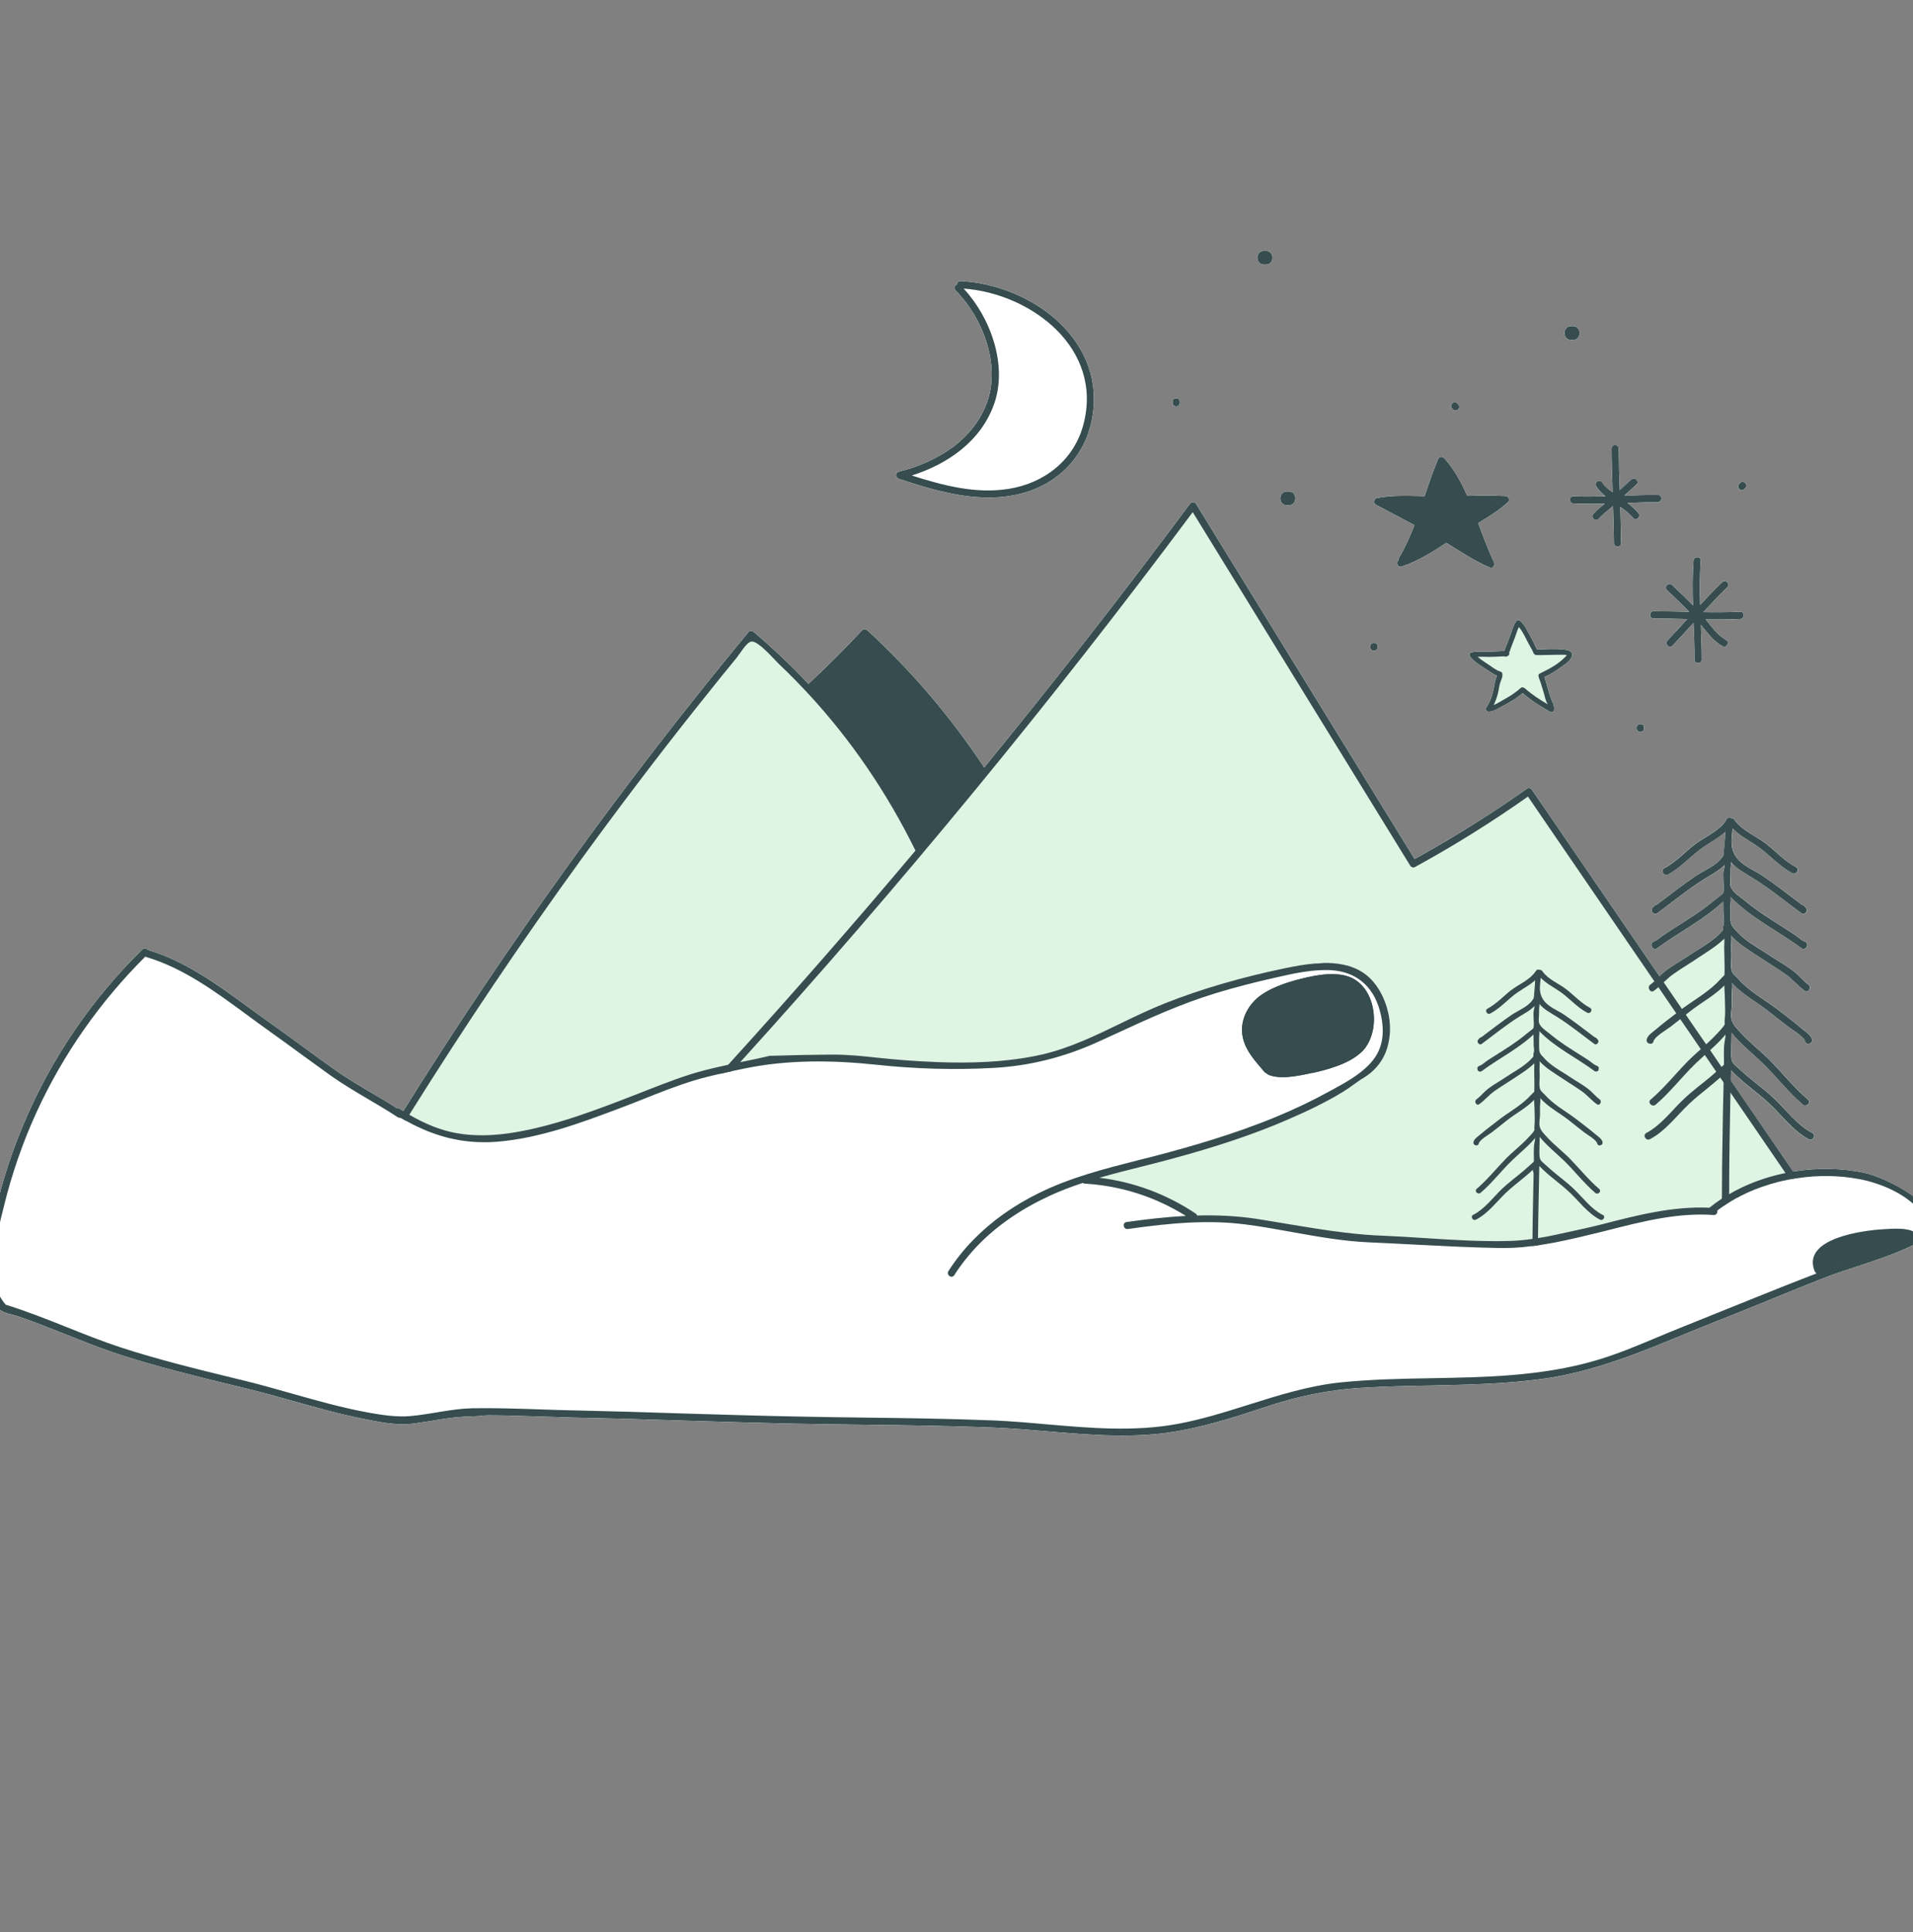 <svg xmlns="http://www.w3.org/2000/svg" fill="none" viewBox="0 0 100 101" height="101" width="100">
<rect x="0" y="0" width="100" height="101" fill="#808080" stroke="none"/>
<g clip-path="url(#clip0_215_13998)">
<path fill="white" d="M46.978 24.663C48.953 24.167 50.886 23.032 51.606 21.011C52.304 19.053 51.369 16.599 49.951 15.18C49.835 15.064 49.914 14.911 50.03 14.874C50.035 14.779 50.093 14.689 50.208 14.695C53.959 14.89 57.935 17.834 57.058 22.024C56.669 23.871 55.325 25.254 53.528 25.76C51.327 26.383 49.074 25.718 46.978 25.027C46.81 24.969 46.789 24.71 46.978 24.663Z"></path>
<path fill="white" d="M61.297 21.059V21.006C61.297 20.763 61.67 20.763 61.67 21.006V21.059C61.67 21.302 61.297 21.302 61.297 21.059Z"></path>
<path fill="white" d="M66.072 13.117H66.172C66.629 13.117 66.629 13.829 66.172 13.829H66.072C65.615 13.829 65.615 13.117 66.072 13.117Z"></path>
<path fill="white" d="M67.27 25.697H67.37C67.827 25.697 67.827 26.41 67.37 26.41H67.27C66.813 26.41 66.813 25.697 67.27 25.697Z"></path>
<path fill="white" d="M71.635 33.839V33.787C71.635 33.549 72.008 33.549 72.008 33.787V33.839C72.008 34.082 71.635 34.082 71.635 33.839Z"></path>
<path fill="white" d="M75.911 21.354C75.738 21.18 76.006 20.916 76.174 21.085C76.19 21.106 76.211 21.122 76.226 21.138C76.394 21.312 76.132 21.576 75.964 21.407L75.911 21.354Z"></path>
<path fill="white" d="M71.924 26.383C71.788 26.309 71.814 26.072 71.971 26.04C72.78 25.882 73.637 25.919 74.472 25.94C74.692 25.28 74.913 24.621 75.186 23.982C75.234 23.871 75.407 23.861 75.48 23.94C75.995 24.499 76.373 25.191 76.699 25.924C77.366 25.908 78.033 25.898 78.695 25.935C78.848 25.94 78.953 26.135 78.827 26.251C78.364 26.674 77.818 27.017 77.266 27.344C77.534 28.056 77.792 28.763 78.096 29.396C78.159 29.523 78.049 29.739 77.886 29.671C77.109 29.349 76.347 28.826 75.606 28.378C74.871 28.863 74.067 29.359 73.264 29.618C73.059 29.681 72.964 29.402 73.106 29.291C73.101 29.254 73.101 29.212 73.127 29.169C73.458 28.621 73.71 28.046 73.941 27.454C73.269 27.096 72.597 26.742 71.924 26.383Z"></path>
<path fill="white" d="M78.632 34.035C78.748 33.739 78.863 33.444 78.974 33.143C79.058 32.921 79.11 32.684 79.257 32.489C79.31 32.415 79.399 32.399 79.467 32.462C79.751 32.716 79.882 33.08 80.072 33.402C80.156 33.544 80.24 33.771 80.35 33.956C80.838 33.94 81.348 33.903 81.821 33.966C82.031 33.993 82.246 34.088 82.157 34.336C82.062 34.589 81.721 34.789 81.511 34.937C81.274 35.101 81.007 35.28 80.733 35.386C80.823 35.718 80.928 36.04 81.022 36.373C81.091 36.615 81.28 36.868 81.232 37.127C81.217 37.217 81.106 37.248 81.033 37.212C80.539 36.937 80.024 36.61 79.593 36.235C79.315 36.473 79 36.673 78.674 36.842C78.422 36.974 78.107 37.196 77.807 37.201C77.713 37.201 77.634 37.08 77.692 36.995C77.891 36.7 78.012 36.351 78.081 36.003C78.128 35.771 78.149 35.533 78.259 35.328C78.086 35.254 77.928 35.138 77.771 35.037C77.461 34.847 77.088 34.62 76.857 34.336C76.794 34.262 76.809 34.13 76.914 34.109C77.188 34.045 77.461 34.061 77.739 34.066C78.039 34.072 78.333 34.045 78.632 34.035Z"></path>
<path fill="white" d="M82.125 17.053H82.225C82.682 17.053 82.682 17.771 82.225 17.771H82.125C81.668 17.771 81.668 17.053 82.125 17.053Z"></path>
<path fill="white" d="M85.934 38.029V38.082C85.934 38.325 85.561 38.325 85.561 38.082V38.029C85.561 37.792 85.934 37.792 85.934 38.029Z"></path>
<path fill="white" d="M83.932 25.956C83.738 25.803 83.57 25.634 83.439 25.423C83.307 25.217 83.633 25.032 83.759 25.233C83.89 25.449 84.09 25.602 84.3 25.745C84.274 24.979 84.248 24.22 84.242 23.46C84.242 23.217 84.615 23.217 84.615 23.46C84.621 24.183 84.642 24.905 84.668 25.634C84.868 25.444 85.072 25.254 85.277 25.074C85.456 24.916 85.724 25.18 85.54 25.338C85.325 25.528 85.114 25.729 84.899 25.924C85.487 25.903 86.076 25.877 86.659 25.882C86.9 25.882 86.9 26.251 86.659 26.251C86.128 26.251 85.598 26.272 85.072 26.293C85.277 26.452 85.477 26.62 85.64 26.821C85.792 27.006 85.529 27.27 85.377 27.085C85.188 26.853 84.946 26.668 84.694 26.494C84.715 27.106 84.731 27.713 84.736 28.325H84.741V28.388C84.741 28.631 84.368 28.631 84.368 28.388C84.363 27.744 84.342 27.096 84.321 26.452C84.064 26.673 83.791 26.879 83.559 27.127C83.397 27.306 83.134 27.043 83.297 26.863C83.475 26.663 83.686 26.494 83.896 26.325C83.344 26.341 82.798 26.346 82.251 26.32C82.01 26.309 82.01 25.934 82.251 25.95C82.808 25.971 83.37 25.966 83.932 25.95V25.956Z"></path>
<path fill="white" d="M87.142 30.847C86.963 30.683 87.231 30.42 87.405 30.583C87.772 30.937 88.145 31.285 88.503 31.654C88.476 30.873 88.471 30.093 88.529 29.311C88.55 29.074 88.923 29.074 88.902 29.311C88.844 30.082 88.849 30.858 88.87 31.628C89.249 31.222 89.627 30.821 90.031 30.436C90.205 30.272 90.467 30.536 90.294 30.699C89.858 31.116 89.443 31.559 89.038 32.003C89.685 32.013 90.331 32.013 90.972 31.982C91.208 31.966 91.208 32.34 90.972 32.356C90.373 32.388 89.763 32.388 89.159 32.377C89.475 32.768 89.79 33.217 90.231 33.459C90.441 33.57 90.252 33.897 90.042 33.781C89.569 33.523 89.243 33.063 88.907 32.657C88.928 33.264 88.954 33.876 88.954 34.478C88.954 34.72 88.582 34.72 88.582 34.478C88.582 33.839 88.555 33.201 88.529 32.557C88.166 32.958 87.804 33.359 87.426 33.749C87.263 33.924 87 33.66 87.163 33.486C87.52 33.116 87.862 32.742 88.203 32.362C87.615 32.346 87.021 32.33 86.438 32.33C86.197 32.33 86.202 31.955 86.438 31.955C87.058 31.955 87.678 31.971 88.303 31.987C87.93 31.596 87.536 31.222 87.142 30.847Z"></path>
<path fill="white" d="M90.914 25.302L90.966 25.249C91.139 25.08 91.402 25.344 91.229 25.518L91.176 25.571C91.008 25.74 90.746 25.476 90.914 25.302Z"></path>
<path fill="white" d="M100.69 64.625C100.537 64.784 100.317 64.937 100.038 65.074C99.103 65.538 98.094 65.871 97.112 66.192C96.487 66.398 95.841 66.609 95.232 66.852C94.402 67.179 93.582 67.512 92.757 67.849C91.854 68.219 90.945 68.588 90.037 68.947C89.401 69.195 88.77 69.454 88.14 69.712C85.745 70.699 83.276 71.723 80.644 72.082C78.695 72.351 76.699 72.388 74.771 72.43C73.558 72.451 72.302 72.477 71.073 72.556C69.445 72.667 67.879 72.979 66.277 73.512C64.859 73.987 63.346 74.472 61.817 74.767C59.475 75.227 57.074 75.021 54.752 74.826C53.838 74.752 52.893 74.667 51.968 74.63C49.657 74.535 47.298 74.504 45.024 74.477C43.752 74.462 42.481 74.446 41.21 74.419C39.398 74.377 37.559 74.319 35.778 74.266C33.887 74.203 31.933 74.145 30.005 74.108C29.412 74.092 28.813 74.071 28.214 74.05C27.62 74.034 27.032 74.013 26.444 73.997C26.144 73.992 25.845 73.987 25.551 73.987C25.283 73.987 25.02 74.034 24.752 74.039C24.516 74.045 24.285 74.055 24.048 74.076C23.586 74.113 23.124 74.177 22.662 74.261C22.389 74.314 22.11 74.34 21.832 74.388C20.844 74.562 19.941 74.361 18.969 74.166C17.74 73.923 16.51 73.575 15.323 73.243C14.54 73.021 13.732 72.794 12.933 72.599L12.129 72.403C10.207 71.934 8.216 71.448 6.299 70.826C5.306 70.504 4.318 70.108 3.367 69.728C2.579 69.417 1.786 69.1 0.988 68.826C0.673 68.715 0.21 68.662 -0.042 68.441C-0.257 68.256 -0.357 67.923 -0.457 67.67C-0.599 67.322 -0.662 66.947 -0.683 66.578C-0.73 65.823 -0.588 65.069 -0.452 64.33C-0.094 62.441 0.468 60.588 1.214 58.815C2.658 55.364 4.78 52.245 7.444 49.633C7.549 49.533 7.675 49.586 7.733 49.676C7.743 49.681 7.754 49.676 7.764 49.676C9.697 50.256 11.341 51.459 12.938 52.625C13.306 52.895 13.679 53.169 14.047 53.428C14.672 53.865 15.281 54.314 15.896 54.763C16.432 55.153 16.973 55.549 17.514 55.934C18.128 56.367 18.785 56.757 19.421 57.132C19.862 57.391 20.319 57.66 20.755 57.945L20.818 57.923C20.907 57.981 20.996 58.034 21.081 58.087C26.533 49.343 32.569 40.974 39.135 33.037C39.203 32.958 39.329 32.979 39.398 33.037C40.406 33.892 41.362 34.8 42.261 35.755C43.227 34.853 44.162 33.919 45.071 32.948C45.144 32.874 45.26 32.884 45.334 32.948C47.661 35.085 49.704 37.491 51.448 40.124C55.136 35.618 58.723 31.027 62.201 26.346C62.285 26.235 62.443 26.22 62.521 26.346C66.33 32.536 70.138 38.721 73.947 44.91C75.974 43.792 77.934 42.562 79.83 41.227C79.914 41.164 80.029 41.217 80.082 41.291C82.304 44.541 84.531 47.792 86.748 51.037C86.837 50.947 86.927 50.863 87.021 50.789C87.399 50.488 87.835 50.256 88.235 49.987C88.697 49.676 89.191 49.412 89.627 49.058C89.79 48.926 89.937 48.779 90.079 48.62C90.079 48.568 90.079 48.515 90.079 48.462C90.084 48.367 90.126 48.288 90.126 48.193C90.131 48.082 90.1 47.971 90.1 47.86C90.094 47.691 90.084 47.517 90.089 47.349C90.094 47.275 90.089 47.206 90.079 47.132C89.044 48.103 87.746 48.742 86.612 49.581C86.538 49.633 86.396 49.596 86.359 49.512C86.354 49.507 86.354 49.502 86.349 49.496C86.312 49.412 86.317 49.29 86.417 49.243C86.438 49.232 86.464 49.222 86.485 49.211C86.485 49.211 86.489 49.209 86.496 49.206C86.659 49.137 86.822 48.974 86.974 48.873C87.147 48.757 87.331 48.641 87.51 48.525C87.862 48.304 88.214 48.082 88.56 47.85C88.907 47.618 89.243 47.375 89.564 47.106C89.716 46.979 89.926 46.842 90.089 46.684C90.094 46.626 90.1 46.568 90.105 46.51C90.115 46.335 90.089 46.166 90.089 45.992C90.094 45.834 90.068 45.655 90.105 45.502C90.126 45.396 90.157 45.327 90.157 45.222C89.853 45.517 89.453 45.723 89.112 45.94C88.245 46.478 87.447 47.137 86.627 47.744C86.475 47.86 86.27 47.639 86.37 47.491C86.422 47.412 86.459 47.375 86.538 47.322C86.559 47.312 86.58 47.301 86.601 47.301C87.279 46.794 87.946 46.267 88.639 45.797C89.112 45.475 89.748 45.259 90.068 44.758C90.084 44.731 90.1 44.71 90.11 44.684C90.126 44.288 90.194 43.887 90.189 43.486C89.853 43.792 89.443 44.003 89.059 44.267C88.408 44.705 87.893 45.338 87.195 45.707C86.979 45.818 86.79 45.496 87.005 45.38C87.599 45.069 88.056 44.562 88.581 44.151C89.112 43.739 89.816 43.48 90.21 42.916L90.236 42.889C90.236 42.889 90.236 42.879 90.236 42.874C90.315 42.705 90.415 42.763 90.546 42.779C90.593 42.789 90.641 42.81 90.677 42.863C91.071 43.428 91.775 43.686 92.306 44.098C92.831 44.504 93.288 45.016 93.882 45.327C94.097 45.438 93.908 45.76 93.698 45.649C92.994 45.285 92.484 44.652 91.828 44.209C91.397 43.919 90.93 43.681 90.572 43.306C90.53 43.839 90.425 44.283 90.73 44.758C91.05 45.259 91.686 45.475 92.159 45.797C92.852 46.267 93.519 46.794 94.197 47.301C94.218 47.301 94.239 47.312 94.26 47.322C94.339 47.375 94.375 47.412 94.428 47.491C94.528 47.639 94.323 47.86 94.176 47.744C93.351 47.137 92.553 46.478 91.686 45.94C91.276 45.681 90.788 45.438 90.478 45.048C90.514 45.095 90.472 45.333 90.467 45.391C90.467 45.517 90.467 45.644 90.467 45.771C90.462 45.955 90.415 46.203 90.483 46.377C90.614 46.684 90.998 46.905 91.239 47.106C91.56 47.375 91.896 47.618 92.243 47.85C92.589 48.082 92.941 48.304 93.293 48.525C93.472 48.641 93.656 48.757 93.829 48.873C93.981 48.974 94.144 49.137 94.307 49.206C94.307 49.206 94.311 49.208 94.318 49.211C94.318 49.211 94.365 49.232 94.386 49.243C94.486 49.29 94.491 49.412 94.454 49.496C94.449 49.496 94.449 49.507 94.444 49.512C94.407 49.596 94.265 49.633 94.192 49.581C92.957 48.668 91.534 47.992 90.462 46.884C90.504 46.926 90.462 47.248 90.462 47.317C90.467 47.475 90.467 47.633 90.467 47.792C90.467 48.061 90.43 48.282 90.614 48.494C90.788 48.694 90.972 48.889 91.176 49.058C91.612 49.412 92.106 49.676 92.568 49.987C92.968 50.256 93.404 50.488 93.782 50.789C94.05 51 94.26 51.275 94.533 51.475C94.727 51.612 94.538 51.939 94.344 51.797C93.976 51.528 93.692 51.174 93.314 50.91C92.899 50.62 92.458 50.356 92.033 50.071C91.497 49.718 90.919 49.385 90.488 48.9C90.541 48.958 90.493 49.301 90.499 49.385C90.499 49.57 90.499 49.755 90.509 49.94C90.514 50.193 90.467 50.446 90.514 50.694C90.541 50.826 90.583 50.9 90.683 50.99C90.814 51.111 90.935 51.259 91.071 51.391C91.67 51.971 92.416 52.367 93.067 52.879C93.467 53.195 93.876 53.501 94.265 53.834C94.417 53.961 94.68 54.124 94.727 54.335C94.78 54.567 94.423 54.668 94.365 54.435C94.307 54.182 93.666 53.823 93.477 53.67C93.151 53.417 92.82 53.164 92.5 52.905C91.891 52.409 91.061 51.992 90.53 51.37C90.593 51.438 90.53 51.818 90.53 51.913C90.535 52.108 90.535 52.303 90.535 52.493C90.535 52.768 90.451 53.053 90.525 53.322C90.599 53.596 90.882 53.865 91.071 54.066C91.539 54.573 92.096 54.989 92.574 55.486C93.225 56.15 93.803 56.879 94.512 57.486C94.696 57.644 94.428 57.902 94.249 57.749C93.477 57.09 92.863 56.277 92.138 55.575C91.586 55.042 90.987 54.583 90.52 53.987C90.509 54.34 90.504 54.694 90.499 55.048C90.499 55.275 90.499 55.501 90.677 55.665C90.893 55.86 91.113 56.061 91.334 56.251C91.817 56.662 92.332 57.032 92.789 57.47C93.414 58.066 93.96 58.831 94.743 59.232C94.953 59.343 94.769 59.67 94.554 59.559C93.745 59.137 93.178 58.351 92.526 57.733C91.865 57.106 91.103 56.604 90.478 55.95C90.472 56.124 90.472 56.303 90.467 56.478C91.56 58.071 92.647 59.66 93.729 61.248C94.98 61.042 96.272 61.058 97.475 61.322C98.362 61.517 100.621 62.551 100.952 63.675C101.057 64.018 100.968 64.34 100.684 64.625H100.69Z"></path>
<path fill="#E0F4E4" d="M50.208 14.695C50.093 14.689 50.035 14.779 50.03 14.874C49.914 14.911 49.835 15.064 49.951 15.18C51.369 16.599 52.304 19.053 51.606 21.011C50.886 23.032 48.953 24.167 46.978 24.663C46.789 24.71 46.81 24.969 46.978 25.027C49.074 25.718 51.327 26.383 53.528 25.76C55.325 25.254 56.669 23.871 57.058 22.024C57.935 17.834 53.959 14.89 50.208 14.695ZM56.633 22.198C56.134 24.072 54.584 25.264 52.714 25.56C50.996 25.829 49.294 25.38 47.661 24.858C49.552 24.256 51.28 23.064 51.968 21.111C52.677 19.101 51.789 16.61 50.371 15.085C53.917 15.344 57.694 18.22 56.633 22.198Z"></path>
<path fill="#E0F4E4" d="M61.67 21.006V21.059C61.67 21.302 61.297 21.302 61.297 21.059V21.006C61.297 20.763 61.67 20.763 61.67 21.006Z"></path>
<path fill="#E0F4E4" d="M66.172 13.829H66.072C65.615 13.829 65.615 13.117 66.072 13.117H66.172C66.629 13.117 66.629 13.829 66.172 13.829Z"></path>
<path fill="#E0F4E4" d="M67.37 26.41H67.27C66.813 26.41 66.813 25.697 67.27 25.697H67.37C67.827 25.697 67.827 26.41 67.37 26.41Z"></path>
<path fill="#E0F4E4" d="M72.008 33.787V33.839C72.008 34.082 71.635 34.082 71.635 33.839V33.787C71.635 33.549 72.008 33.549 72.008 33.787Z"></path>
<path fill="#E0F4E4" d="M75.964 21.407L75.911 21.354C75.738 21.18 76.006 20.916 76.174 21.085C76.19 21.106 76.211 21.122 76.226 21.138C76.394 21.312 76.132 21.576 75.964 21.407Z"></path>
<path fill="#E0F4E4" d="M78.827 26.251C78.364 26.674 77.818 27.017 77.266 27.344C77.534 28.056 77.792 28.763 78.096 29.396C78.159 29.523 78.049 29.739 77.886 29.671C77.109 29.349 76.347 28.826 75.606 28.378C74.871 28.863 74.067 29.359 73.264 29.618C73.059 29.681 72.964 29.402 73.106 29.291C73.101 29.254 73.101 29.212 73.127 29.169C73.458 28.621 73.71 28.046 73.941 27.454C73.269 27.096 72.597 26.742 71.924 26.383C71.788 26.309 71.814 26.072 71.971 26.04C72.78 25.882 73.637 25.919 74.472 25.94C74.692 25.28 74.913 24.621 75.186 23.982C75.234 23.871 75.407 23.861 75.48 23.94C75.995 24.499 76.373 25.191 76.699 25.924C77.366 25.908 78.033 25.898 78.695 25.935C78.848 25.94 78.953 26.135 78.827 26.251Z"></path>
<path fill="#E0F4E4" d="M82.157 34.336C82.062 34.589 81.721 34.789 81.511 34.937C81.274 35.101 81.007 35.28 80.733 35.386C80.823 35.718 80.928 36.04 81.022 36.373C81.091 36.615 81.28 36.868 81.232 37.127C81.217 37.217 81.106 37.248 81.033 37.212C80.539 36.937 80.024 36.61 79.593 36.235C79.315 36.473 79 36.673 78.674 36.842C78.422 36.974 78.107 37.196 77.807 37.201C77.713 37.201 77.634 37.08 77.692 36.995C77.891 36.7 78.012 36.351 78.081 36.003C78.128 35.771 78.149 35.533 78.259 35.328C78.086 35.254 77.928 35.138 77.771 35.037C77.461 34.847 77.088 34.62 76.857 34.336C76.794 34.262 76.809 34.13 76.914 34.109C77.188 34.045 77.461 34.061 77.739 34.066C78.039 34.072 78.333 34.045 78.632 34.035C78.748 33.739 78.863 33.444 78.974 33.143C79.058 32.921 79.11 32.684 79.257 32.489C79.31 32.415 79.399 32.399 79.467 32.462C79.751 32.716 79.882 33.08 80.072 33.402C80.156 33.544 80.24 33.771 80.35 33.956C80.838 33.94 81.348 33.903 81.821 33.966C82.031 33.993 82.246 34.088 82.157 34.336Z"></path>
<path fill="#E0F4E4" d="M82.225 17.771H82.125C81.668 17.771 81.668 17.053 82.125 17.053H82.225C82.682 17.053 82.682 17.771 82.225 17.771Z"></path>
<path fill="#E0F4E4" d="M85.934 38.029V38.082C85.934 38.325 85.561 38.325 85.561 38.082V38.029C85.561 37.792 85.934 37.792 85.934 38.029Z"></path>
<path fill="#E0F4E4" d="M86.659 26.251C86.128 26.251 85.598 26.272 85.072 26.293C85.277 26.452 85.477 26.621 85.64 26.821C85.792 27.006 85.529 27.27 85.377 27.085C85.188 26.853 84.946 26.668 84.694 26.494C84.715 27.106 84.731 27.713 84.736 28.325H84.741V28.388C84.741 28.631 84.368 28.631 84.368 28.388C84.363 27.745 84.342 27.096 84.321 26.452C84.064 26.673 83.791 26.879 83.559 27.127C83.397 27.307 83.134 27.043 83.297 26.863C83.475 26.663 83.686 26.494 83.896 26.325C83.344 26.341 82.798 26.346 82.251 26.32C82.01 26.309 82.01 25.935 82.251 25.95C82.808 25.971 83.37 25.966 83.932 25.95C83.738 25.797 83.57 25.628 83.439 25.417C83.307 25.212 83.633 25.027 83.759 25.227C83.89 25.444 84.09 25.597 84.3 25.739C84.274 24.974 84.248 24.214 84.242 23.454C84.242 23.212 84.615 23.212 84.615 23.454C84.621 24.177 84.642 24.9 84.668 25.628C84.868 25.439 85.072 25.249 85.277 25.069C85.456 24.911 85.724 25.175 85.54 25.333C85.325 25.523 85.114 25.724 84.899 25.919C85.487 25.898 86.076 25.871 86.659 25.877C86.9 25.877 86.9 26.246 86.659 26.246V26.251Z"></path>
<path fill="#E0F4E4" d="M90.972 32.356C90.373 32.388 89.763 32.388 89.159 32.377C89.475 32.768 89.79 33.217 90.231 33.459C90.441 33.57 90.252 33.897 90.042 33.781C89.569 33.523 89.243 33.063 88.907 32.657C88.928 33.264 88.954 33.876 88.954 34.478C88.954 34.72 88.582 34.72 88.582 34.478C88.582 33.839 88.555 33.201 88.529 32.557C88.166 32.958 87.804 33.359 87.426 33.749C87.263 33.924 87 33.66 87.163 33.486C87.52 33.116 87.862 32.742 88.203 32.362C87.615 32.346 87.021 32.33 86.438 32.33C86.197 32.33 86.202 31.955 86.438 31.955C87.058 31.955 87.678 31.971 88.303 31.987C87.93 31.596 87.536 31.222 87.142 30.847C86.963 30.683 87.231 30.42 87.405 30.583C87.772 30.937 88.145 31.285 88.503 31.654C88.476 30.873 88.471 30.093 88.529 29.311C88.55 29.074 88.923 29.074 88.902 29.311C88.844 30.082 88.849 30.858 88.87 31.628C89.249 31.222 89.627 30.821 90.031 30.436C90.205 30.272 90.467 30.536 90.294 30.699C89.858 31.116 89.443 31.559 89.038 32.003C89.685 32.013 90.331 32.013 90.972 31.982C91.208 31.966 91.208 32.34 90.972 32.356Z"></path>
<path fill="#E0F4E4" d="M91.229 25.518L91.176 25.571C91.008 25.74 90.746 25.476 90.914 25.302L90.966 25.249C91.139 25.08 91.402 25.344 91.229 25.518Z"></path>
<path fill="#E0F4E4" d="M100.69 64.625C100.537 64.784 100.317 64.937 100.038 65.074C99.103 65.538 98.094 65.871 97.112 66.192C96.487 66.398 95.841 66.609 95.232 66.852C94.402 67.179 93.582 67.512 92.757 67.849C91.854 68.219 90.945 68.588 90.037 68.947C89.401 69.195 88.77 69.454 88.14 69.712C85.745 70.699 83.276 71.723 80.644 72.082C78.695 72.351 76.699 72.388 74.771 72.43C73.558 72.451 72.302 72.477 71.073 72.556C69.445 72.667 67.879 72.979 66.277 73.512C64.859 73.987 63.346 74.472 61.817 74.767C59.475 75.227 57.074 75.021 54.752 74.826C53.838 74.752 52.893 74.667 51.968 74.63C49.657 74.535 47.298 74.504 45.024 74.477C43.752 74.462 42.481 74.446 41.21 74.419C39.398 74.377 37.559 74.319 35.778 74.266C33.887 74.203 31.933 74.145 30.005 74.108C29.412 74.092 28.813 74.071 28.214 74.05C27.62 74.034 27.032 74.013 26.444 73.997C26.144 73.992 25.845 73.987 25.551 73.987C25.283 73.987 25.02 74.034 24.752 74.039C24.516 74.045 24.285 74.055 24.048 74.076C23.586 74.113 23.124 74.177 22.662 74.261C22.389 74.314 22.11 74.34 21.832 74.388C20.844 74.562 19.941 74.361 18.969 74.166C17.74 73.923 16.51 73.575 15.323 73.243C14.54 73.021 13.732 72.794 12.933 72.599L12.129 72.403C10.207 71.934 8.216 71.448 6.299 70.826C5.306 70.504 4.318 70.108 3.367 69.728C2.579 69.417 1.786 69.1 0.988 68.826C0.673 68.715 0.21 68.662 -0.042 68.441C-0.257 68.256 -0.357 67.923 -0.457 67.67C-0.599 67.322 -0.662 66.947 -0.683 66.578C-0.73 65.823 -0.588 65.069 -0.452 64.33C-0.094 62.441 0.468 60.588 1.214 58.815C2.658 55.364 4.78 52.245 7.444 49.633C7.549 49.533 7.675 49.586 7.733 49.676C7.743 49.681 7.754 49.676 7.764 49.676C9.697 50.256 11.341 51.459 12.938 52.625C13.306 52.895 13.679 53.169 14.047 53.428C14.672 53.865 15.281 54.314 15.896 54.763C16.432 55.153 16.973 55.549 17.514 55.934C18.128 56.367 18.785 56.757 19.421 57.132C19.862 57.391 20.319 57.66 20.755 57.945L20.818 57.923C20.907 57.981 20.996 58.034 21.081 58.087C26.533 49.343 32.569 40.974 39.135 33.037C39.203 32.958 39.329 32.979 39.398 33.037C40.406 33.892 41.362 34.8 42.261 35.755C43.227 34.853 44.162 33.919 45.071 32.948C45.144 32.874 45.26 32.884 45.334 32.948C47.661 35.085 49.704 37.491 51.448 40.124C55.136 35.618 58.723 31.027 62.201 26.346C62.285 26.235 62.443 26.22 62.521 26.346C66.33 32.536 70.138 38.721 73.947 44.91C75.974 43.792 77.934 42.562 79.83 41.227C79.914 41.164 80.029 41.217 80.082 41.291C82.304 44.541 84.531 47.792 86.748 51.037C86.837 50.947 86.927 50.863 87.021 50.789C87.399 50.488 87.835 50.256 88.235 49.987C88.697 49.676 89.191 49.412 89.627 49.058C89.79 48.926 89.937 48.779 90.079 48.62C90.079 48.568 90.079 48.515 90.079 48.462C90.084 48.367 90.126 48.288 90.126 48.193C90.131 48.082 90.1 47.971 90.1 47.86C90.094 47.691 90.084 47.517 90.089 47.349C90.094 47.275 90.089 47.206 90.079 47.132C89.044 48.103 87.746 48.742 86.612 49.581C86.538 49.633 86.396 49.596 86.359 49.512C86.354 49.507 86.354 49.502 86.349 49.496C86.312 49.412 86.317 49.29 86.417 49.243C86.438 49.232 86.464 49.222 86.485 49.211C86.485 49.211 86.489 49.209 86.496 49.206C86.659 49.137 86.822 48.974 86.974 48.873C87.147 48.757 87.331 48.641 87.51 48.525C87.862 48.304 88.214 48.082 88.56 47.85C88.907 47.618 89.243 47.375 89.564 47.106C89.716 46.979 89.926 46.842 90.089 46.684C90.094 46.626 90.1 46.568 90.105 46.51C90.115 46.335 90.089 46.166 90.089 45.992C90.094 45.834 90.068 45.655 90.105 45.502C90.126 45.396 90.157 45.327 90.157 45.222C89.853 45.517 89.453 45.723 89.112 45.94C88.245 46.478 87.447 47.137 86.627 47.744C86.475 47.86 86.27 47.639 86.37 47.491C86.422 47.412 86.459 47.375 86.538 47.322C86.559 47.312 86.58 47.301 86.601 47.301C87.279 46.794 87.946 46.267 88.639 45.797C89.112 45.475 89.748 45.259 90.068 44.758C90.084 44.731 90.1 44.71 90.11 44.684C90.126 44.288 90.194 43.887 90.189 43.486C89.853 43.792 89.443 44.003 89.059 44.267C88.408 44.705 87.893 45.338 87.195 45.707C86.979 45.818 86.79 45.496 87.005 45.38C87.599 45.069 88.056 44.562 88.581 44.151C89.112 43.739 89.816 43.48 90.21 42.916L90.236 42.889C90.236 42.889 90.236 42.879 90.236 42.874C90.315 42.705 90.415 42.763 90.546 42.779C90.593 42.789 90.641 42.81 90.677 42.863C91.071 43.428 91.775 43.686 92.306 44.098C92.831 44.504 93.288 45.016 93.882 45.327C94.097 45.438 93.908 45.76 93.698 45.649C92.994 45.285 92.484 44.652 91.828 44.209C91.397 43.919 90.93 43.681 90.572 43.306C90.53 43.839 90.425 44.283 90.73 44.758C91.05 45.259 91.686 45.475 92.159 45.797C92.852 46.267 93.519 46.794 94.197 47.301C94.218 47.301 94.239 47.312 94.26 47.322C94.339 47.375 94.375 47.412 94.428 47.491C94.528 47.639 94.323 47.86 94.176 47.744C93.351 47.137 92.553 46.478 91.686 45.94C91.276 45.681 90.788 45.438 90.478 45.048C90.514 45.095 90.472 45.333 90.467 45.391C90.467 45.517 90.467 45.644 90.467 45.771C90.462 45.955 90.415 46.203 90.483 46.377C90.614 46.684 90.998 46.905 91.239 47.106C91.56 47.375 91.896 47.618 92.243 47.85C92.589 48.082 92.941 48.304 93.293 48.525C93.472 48.641 93.656 48.757 93.829 48.873C93.981 48.974 94.144 49.137 94.307 49.206C94.307 49.206 94.311 49.208 94.318 49.211C94.318 49.211 94.365 49.232 94.386 49.243C94.486 49.29 94.491 49.412 94.454 49.496C94.449 49.496 94.449 49.507 94.444 49.512C94.407 49.596 94.265 49.633 94.192 49.581C92.957 48.668 91.534 47.992 90.462 46.884C90.504 46.926 90.462 47.248 90.462 47.317C90.467 47.475 90.467 47.633 90.467 47.792C90.467 48.061 90.43 48.282 90.614 48.494C90.788 48.694 90.972 48.889 91.176 49.058C91.612 49.412 92.106 49.676 92.568 49.987C92.968 50.256 93.404 50.488 93.782 50.789C94.05 51 94.26 51.275 94.533 51.475C94.727 51.612 94.538 51.939 94.344 51.797C93.976 51.528 93.692 51.174 93.314 50.91C92.899 50.62 92.458 50.356 92.033 50.071C91.497 49.718 90.919 49.385 90.488 48.9C90.541 48.958 90.493 49.301 90.499 49.385C90.499 49.57 90.499 49.755 90.509 49.94C90.514 50.193 90.467 50.446 90.514 50.694C90.541 50.826 90.583 50.9 90.683 50.99C90.814 51.111 90.935 51.259 91.071 51.391C91.67 51.971 92.416 52.367 93.067 52.879C93.467 53.195 93.876 53.501 94.265 53.834C94.417 53.961 94.68 54.124 94.727 54.335C94.78 54.567 94.423 54.668 94.365 54.435C94.307 54.182 93.666 53.823 93.477 53.67C93.151 53.417 92.82 53.164 92.5 52.905C91.891 52.409 91.061 51.992 90.53 51.37C90.593 51.438 90.53 51.818 90.53 51.913C90.535 52.108 90.535 52.303 90.535 52.493C90.535 52.768 90.451 53.053 90.525 53.322C90.599 53.596 90.882 53.865 91.071 54.066C91.539 54.573 92.096 54.989 92.574 55.486C93.225 56.15 93.803 56.879 94.512 57.486C94.696 57.644 94.428 57.902 94.249 57.749C93.477 57.09 92.863 56.277 92.138 55.575C91.586 55.042 90.987 54.583 90.52 53.987C90.509 54.34 90.504 54.694 90.499 55.048C90.499 55.275 90.499 55.501 90.677 55.665C90.893 55.86 91.113 56.061 91.334 56.251C91.817 56.662 92.332 57.032 92.789 57.47C93.414 58.066 93.96 58.831 94.743 59.232C94.953 59.343 94.769 59.67 94.554 59.559C93.745 59.137 93.178 58.351 92.526 57.733C91.865 57.106 91.103 56.604 90.478 55.95C90.472 56.124 90.472 56.303 90.467 56.478C91.56 58.071 92.647 59.66 93.729 61.248C94.98 61.042 96.272 61.058 97.475 61.322C98.362 61.517 100.621 62.551 100.952 63.675C101.057 64.018 100.968 64.34 100.684 64.625H100.69Z"></path>
<path fill="#364C4F" d="M94.806 62.81C94.528 62.404 94.249 61.997 93.971 61.591C93.892 61.475 93.819 61.364 93.735 61.248C92.653 59.66 91.565 58.071 90.472 56.478C90.383 56.346 90.289 56.209 90.194 56.071C90.163 56.019 90.126 55.966 90.089 55.913C90.058 55.871 90.026 55.828 89.995 55.781C89.795 55.491 89.595 55.195 89.396 54.9C89.327 54.8 89.254 54.699 89.186 54.594C88.834 54.082 88.482 53.565 88.124 53.048C88.056 52.947 87.988 52.847 87.919 52.742C87.604 52.282 87.284 51.818 86.969 51.354C86.895 51.248 86.827 51.143 86.748 51.037C84.531 47.792 82.304 44.541 80.082 41.291C80.03 41.217 79.914 41.164 79.83 41.227C77.934 42.562 75.974 43.792 73.947 44.91C70.138 38.721 66.33 32.536 62.521 26.346C62.443 26.22 62.285 26.235 62.201 26.346C58.723 31.027 55.136 35.618 51.448 40.124C49.704 37.491 47.661 35.085 45.334 32.948C45.26 32.884 45.145 32.874 45.071 32.948C44.162 33.919 43.227 34.853 42.261 35.755C41.362 34.8 40.406 33.892 39.398 33.037C39.329 32.979 39.203 32.958 39.135 33.037C32.569 40.974 26.533 49.343 21.081 58.087C21.007 58.198 20.939 58.314 20.865 58.43C20.461 59.074 20.061 59.728 19.668 60.377C19.541 60.583 19.862 60.768 19.988 60.562C20.392 59.902 20.797 59.243 21.201 58.583H21.207C21.27 58.483 21.333 58.383 21.396 58.277C24.253 53.702 27.263 49.222 30.436 44.852C32.343 42.23 34.302 39.644 36.319 37.101C36.792 36.51 37.265 35.919 37.738 35.328C37.995 35.011 38.252 34.7 38.51 34.383C38.673 34.182 39.02 33.576 39.277 33.539C39.634 33.486 40.464 34.473 40.753 34.747C41.278 35.243 41.782 35.76 42.276 36.293C44.514 38.715 46.368 41.454 47.829 44.414C47.834 44.436 47.85 44.446 47.86 44.462C44.666 48.256 41.404 51.992 38.063 55.665C37.927 55.823 37.785 55.982 37.638 56.135C37.465 56.33 37.286 56.525 37.107 56.72C36.944 56.895 37.207 57.158 37.37 56.984C37.675 56.652 37.974 56.325 38.273 55.992C38.415 55.839 38.557 55.681 38.694 55.528C47.035 46.33 54.931 36.731 62.348 26.774C66.135 32.932 69.928 39.095 73.721 45.259C73.773 45.343 73.884 45.375 73.973 45.322C76.011 44.209 77.976 42.979 79.872 41.644C82.078 44.863 84.279 48.082 86.48 51.301C86.554 51.401 86.622 51.507 86.69 51.607C87 52.061 87.31 52.515 87.62 52.968C87.694 53.069 87.762 53.174 87.83 53.275C88.193 53.797 88.55 54.325 88.907 54.847C88.981 54.947 89.049 55.053 89.117 55.153C89.317 55.443 89.516 55.739 89.716 56.029C89.784 56.129 89.853 56.23 89.921 56.33C89.984 56.414 90.042 56.504 90.1 56.588C90.22 56.763 90.341 56.942 90.457 57.116C91.418 58.52 92.379 59.918 93.335 61.322C93.414 61.433 93.488 61.544 93.567 61.654C93.871 62.103 94.181 62.551 94.486 63C94.622 63.2 94.943 63.011 94.806 62.81Z"></path>
<path fill="#364C4F" d="M94.559 59.558C93.751 59.136 93.183 58.35 92.532 57.732C91.87 57.105 91.108 56.603 90.483 55.949C90.478 56.123 90.478 56.302 90.473 56.477C90.473 56.688 90.462 56.904 90.457 57.115C90.425 58.888 90.389 60.656 90.389 62.429C90.383 62.571 90.383 62.719 90.383 62.862V62.904C90.383 63.078 90.2 63.126 90.089 63.052C90.042 63.025 90.01 62.972 90.01 62.904V62.661C90.01 62.091 90.016 61.527 90.021 60.957C90.031 60.049 90.047 59.136 90.063 58.223C90.073 57.764 90.084 57.31 90.094 56.856C90.094 56.767 90.1 56.677 90.1 56.587V56.498C90.1 56.413 90.073 56.382 90.058 56.308C90.047 56.281 90.047 56.244 90.047 56.213C90.042 56.112 90.073 56.012 90.089 55.912V55.901C90.105 55.822 90.115 55.748 90.115 55.669C90.126 55.5 90.115 55.331 90.115 55.147C90.115 54.952 90.115 54.761 90.136 54.572C90.152 54.419 90.194 54.271 90.2 54.118V54.081C90.205 53.907 90.178 53.733 90.157 53.558C90.152 53.453 90.147 53.342 90.163 53.231C90.2 52.925 90.168 52.598 90.168 52.287C90.168 52.028 90.142 51.775 90.136 51.516V51.463C90.136 51.3 90.136 51.136 90.147 50.967C90.152 50.867 90.152 50.772 90.152 50.672C90.152 50.55 90.147 50.434 90.147 50.318C90.142 50.07 90.136 49.822 90.131 49.58C90.126 49.411 90.152 49.242 90.136 49.078C90.121 48.92 90.089 48.772 90.079 48.619C90.079 48.566 90.079 48.514 90.079 48.461C90.084 48.366 90.126 48.287 90.126 48.192C90.131 48.081 90.1 47.97 90.1 47.859C90.094 47.69 90.084 47.516 90.089 47.347C90.094 47.273 90.089 47.205 90.079 47.131C90.079 47.078 90.068 47.015 90.068 46.957C90.063 46.867 90.073 46.772 90.089 46.682C90.094 46.624 90.1 46.566 90.105 46.508C90.115 46.334 90.089 46.165 90.089 45.991C90.094 45.833 90.068 45.654 90.105 45.501C90.126 45.395 90.157 45.326 90.157 45.221C90.157 45.221 90.152 45.168 90.152 45.147C90.136 45.031 90.105 44.915 90.105 44.793C90.105 44.756 90.105 44.719 90.105 44.682C90.121 44.287 90.189 43.886 90.184 43.485C90.184 43.305 90.157 43.047 90.231 42.888C90.231 42.883 90.231 42.878 90.231 42.873C90.31 42.704 90.41 42.762 90.541 42.778C90.588 42.788 90.635 42.809 90.672 42.862C91.066 43.427 91.77 43.685 92.301 44.097C92.826 44.503 93.283 45.015 93.877 45.326C94.092 45.437 93.903 45.759 93.693 45.648C92.989 45.284 92.479 44.651 91.823 44.208C91.392 43.917 90.924 43.68 90.567 43.305C90.525 43.838 90.42 44.282 90.725 44.756C91.045 45.258 91.681 45.474 92.154 45.796C92.847 46.266 93.514 46.793 94.192 47.3C94.213 47.3 94.234 47.31 94.255 47.321C94.334 47.374 94.37 47.411 94.423 47.49C94.523 47.638 94.318 47.859 94.171 47.743C93.346 47.136 92.548 46.477 91.681 45.938C91.271 45.68 90.783 45.437 90.473 45.047C90.509 45.094 90.467 45.332 90.462 45.39C90.462 45.516 90.462 45.643 90.462 45.77C90.457 45.954 90.41 46.202 90.478 46.376C90.609 46.682 90.993 46.904 91.234 47.105C91.555 47.374 91.891 47.617 92.238 47.849C92.584 48.081 92.936 48.303 93.288 48.524C93.467 48.64 93.651 48.756 93.824 48.872C93.976 48.973 94.139 49.136 94.302 49.205C94.302 49.205 94.306 49.207 94.313 49.21C94.313 49.21 94.36 49.231 94.381 49.242C94.481 49.289 94.486 49.411 94.449 49.495C94.444 49.495 94.444 49.506 94.439 49.511C94.402 49.595 94.26 49.632 94.186 49.58C92.952 48.667 91.528 47.991 90.457 46.883C90.499 46.925 90.457 47.247 90.457 47.316C90.462 47.474 90.462 47.632 90.462 47.791C90.462 48.06 90.425 48.281 90.609 48.492C90.783 48.693 90.966 48.888 91.171 49.057C91.607 49.411 92.101 49.675 92.563 49.986C92.963 50.255 93.399 50.487 93.777 50.788C94.045 50.999 94.255 51.273 94.528 51.474C94.722 51.611 94.533 51.938 94.339 51.796C93.971 51.527 93.688 51.173 93.309 50.909C92.894 50.619 92.453 50.355 92.028 50.07C91.492 49.717 90.914 49.384 90.483 48.899C90.536 48.957 90.488 49.3 90.494 49.384C90.494 49.569 90.494 49.754 90.504 49.938C90.509 50.192 90.462 50.445 90.509 50.693C90.536 50.825 90.578 50.899 90.677 50.989C90.809 51.11 90.93 51.258 91.066 51.389C91.665 51.97 92.411 52.366 93.062 52.878C93.462 53.194 93.871 53.5 94.26 53.833C94.412 53.959 94.675 54.123 94.722 54.334C94.775 54.566 94.418 54.666 94.36 54.434C94.302 54.181 93.661 53.822 93.472 53.669C93.146 53.416 92.816 53.163 92.495 52.904C91.886 52.408 91.056 51.991 90.525 51.368C90.588 51.437 90.525 51.817 90.525 51.912C90.53 52.107 90.53 52.303 90.53 52.492C90.53 52.767 90.446 53.052 90.52 53.321C90.594 53.595 90.877 53.864 91.066 54.065C91.534 54.572 92.091 54.988 92.569 55.484C93.22 56.149 93.798 56.878 94.507 57.484C94.691 57.643 94.423 57.901 94.244 57.748C93.472 57.089 92.858 56.276 92.133 55.574C91.581 55.041 90.982 54.582 90.515 53.986C90.504 54.339 90.499 54.693 90.494 55.047C90.494 55.273 90.494 55.5 90.672 55.664C90.888 55.859 91.108 56.06 91.329 56.25C91.812 56.661 92.327 57.031 92.784 57.469C93.409 58.065 93.955 58.83 94.738 59.231C94.948 59.342 94.764 59.669 94.549 59.558H94.559Z"></path>
<path fill="#364C4F" d="M90.32 43.369H90.315C90.273 43.411 90.231 43.453 90.189 43.49C89.853 43.796 89.443 44.007 89.06 44.271C88.408 44.709 87.894 45.342 87.195 45.712C86.98 45.822 86.79 45.501 87.006 45.385C87.599 45.073 88.056 44.567 88.582 44.155C89.112 43.743 89.816 43.485 90.21 42.92L90.236 42.894L90.326 42.804C90.425 42.894 90.336 43.2 90.32 43.374V43.369Z"></path>
<path fill="#364C4F" d="M90.32 44.836C90.315 44.92 90.305 45.005 90.284 45.084C90.242 45.131 90.199 45.179 90.157 45.216C89.853 45.516 89.454 45.722 89.112 45.938C88.245 46.477 87.447 47.136 86.627 47.743C86.475 47.859 86.27 47.638 86.37 47.49C86.422 47.411 86.459 47.374 86.538 47.321C86.559 47.311 86.58 47.3 86.601 47.3C87.279 46.793 87.946 46.266 88.639 45.796C89.112 45.474 89.748 45.258 90.068 44.757C90.084 44.73 90.1 44.709 90.11 44.683C90.189 44.545 90.236 44.413 90.257 44.282C90.336 44.429 90.326 44.793 90.32 44.836Z"></path>
<path fill="#364C4F" d="M90.357 46.614C90.357 46.709 90.336 46.809 90.32 46.904C90.242 46.983 90.163 47.063 90.079 47.131C89.044 48.102 87.746 48.741 86.612 49.58C86.538 49.633 86.396 49.596 86.36 49.511C86.354 49.506 86.354 49.501 86.349 49.495C86.312 49.411 86.317 49.289 86.417 49.242C86.438 49.231 86.465 49.221 86.486 49.21C86.486 49.21 86.489 49.209 86.496 49.205C86.659 49.136 86.822 48.973 86.974 48.873C87.147 48.757 87.331 48.641 87.51 48.524C87.862 48.303 88.214 48.081 88.561 47.849C88.907 47.617 89.243 47.374 89.564 47.105C89.716 46.978 89.926 46.841 90.089 46.683C90.184 46.593 90.263 46.498 90.31 46.392C90.341 46.456 90.357 46.545 90.357 46.614Z"></path>
<path fill="#364C4F" d="M90.242 48.603C90.221 48.751 90.199 48.894 90.178 49.036C90.163 49.047 90.152 49.062 90.136 49.073C89.732 49.464 89.238 49.759 88.771 50.07C88.35 50.355 87.904 50.619 87.489 50.91C87.3 51.041 87.137 51.194 86.969 51.353C86.88 51.437 86.785 51.527 86.69 51.606C86.617 51.675 86.538 51.738 86.459 51.796C86.265 51.938 86.076 51.611 86.27 51.474C86.344 51.421 86.412 51.358 86.48 51.3C86.575 51.21 86.659 51.12 86.748 51.036C86.838 50.946 86.927 50.862 87.021 50.788C87.4 50.487 87.836 50.255 88.235 49.986C88.697 49.675 89.191 49.411 89.627 49.057C89.79 48.925 89.937 48.778 90.079 48.619C90.115 48.577 90.152 48.535 90.189 48.493C90.21 48.466 90.231 48.44 90.247 48.413C90.252 48.487 90.247 48.561 90.242 48.603Z"></path>
<path fill="#364C4F" d="M90.289 50.688C90.394 50.883 90.331 51.231 90.299 51.395C90.284 51.469 90.263 51.537 90.247 51.606C90.247 51.5 90.247 51.4 90.273 51.368C89.748 51.991 88.912 52.408 88.303 52.904C87.983 53.168 87.652 53.416 87.326 53.675C87.137 53.822 86.496 54.186 86.438 54.434C86.386 54.666 86.023 54.572 86.081 54.334C86.128 54.123 86.391 53.959 86.538 53.833C86.927 53.5 87.337 53.194 87.741 52.883C88.392 52.371 89.138 51.975 89.737 51.395C89.874 51.263 89.995 51.115 90.126 50.994C90.221 50.904 90.268 50.83 90.294 50.698L90.289 50.688Z"></path>
<path fill="#364C4F" d="M90.278 54.075C90.278 54.049 90.278 54.017 90.278 53.991C89.806 54.582 89.207 55.047 88.66 55.574C87.93 56.276 87.321 57.089 86.549 57.748C86.365 57.901 86.102 57.638 86.286 57.484C86.995 56.878 87.573 56.149 88.224 55.484C88.708 54.994 89.259 54.572 89.727 54.07C89.911 53.87 90.178 53.611 90.263 53.347C90.368 53.543 90.326 53.944 90.284 54.075H90.278Z"></path>
<path fill="#364C4F" d="M86.055 59.231C86.832 58.825 87.379 58.06 88.009 57.464C88.466 57.026 88.981 56.656 89.464 56.25C89.685 56.06 89.905 55.854 90.121 55.659C90.231 55.559 90.273 55.437 90.289 55.31C90.331 55.474 90.336 55.685 90.341 55.764C90.341 55.838 90.336 55.907 90.32 55.975C90.32 55.965 90.32 55.954 90.32 55.944C89.695 56.603 88.933 57.099 88.277 57.727C87.626 58.345 87.058 59.131 86.249 59.553C86.039 59.664 85.85 59.342 86.06 59.231H86.055Z"></path>
<path fill="#364C4F" d="M83.775 63.512C83.165 63.195 82.74 62.604 82.257 62.14C81.9 61.802 81.5 61.512 81.127 61.195C80.954 61.047 80.781 60.889 80.612 60.736C80.471 60.609 80.471 60.435 80.471 60.256C80.471 59.981 80.481 59.707 80.486 59.433C80.854 59.892 81.322 60.256 81.747 60.667C82.314 61.216 82.793 61.849 83.391 62.361C83.533 62.483 83.738 62.277 83.596 62.156C83.045 61.686 82.593 61.116 82.089 60.599C81.716 60.214 81.285 59.892 80.917 59.496C80.77 59.338 80.549 59.127 80.492 58.916C80.434 58.704 80.502 58.483 80.502 58.272C80.502 58.119 80.502 57.971 80.502 57.818C80.502 57.739 80.544 57.449 80.502 57.391C80.912 57.876 81.558 58.198 82.036 58.583C82.288 58.789 82.546 58.984 82.798 59.185C82.945 59.301 83.444 59.58 83.491 59.776C83.533 59.96 83.812 59.881 83.77 59.697C83.733 59.533 83.528 59.406 83.412 59.306C83.108 59.047 82.787 58.81 82.477 58.567C81.968 58.166 81.39 57.86 80.922 57.406C80.817 57.306 80.723 57.19 80.618 57.095C80.544 57.026 80.507 56.968 80.486 56.863C80.45 56.667 80.486 56.472 80.486 56.277C80.486 56.135 80.481 55.987 80.476 55.844C80.476 55.776 80.507 55.512 80.465 55.464C80.802 55.839 81.253 56.098 81.668 56.377C81.999 56.599 82.341 56.805 82.666 57.032C82.961 57.237 83.181 57.512 83.47 57.723C83.623 57.834 83.764 57.581 83.617 57.47C83.402 57.311 83.239 57.1 83.034 56.937C82.74 56.705 82.398 56.525 82.089 56.314C81.726 56.071 81.343 55.865 81.007 55.591C80.844 55.459 80.702 55.306 80.57 55.153C80.429 54.989 80.46 54.815 80.455 54.604C80.455 54.483 80.455 54.361 80.455 54.24C80.455 54.182 80.486 53.934 80.455 53.897C81.29 54.763 82.398 55.285 83.36 55.997C83.418 56.04 83.528 56.013 83.559 55.945V55.934C83.591 55.865 83.586 55.77 83.507 55.733C83.491 55.723 83.47 55.718 83.454 55.707C83.454 55.707 83.449 55.707 83.444 55.707C83.318 55.654 83.186 55.528 83.071 55.449C82.934 55.359 82.793 55.264 82.651 55.179C82.377 55.005 82.099 54.831 81.831 54.652C81.563 54.472 81.301 54.282 81.054 54.077C80.865 53.918 80.565 53.744 80.465 53.507C80.408 53.375 80.45 53.179 80.45 53.037C80.45 52.937 80.45 52.842 80.455 52.742C80.455 52.694 80.492 52.509 80.46 52.472C80.702 52.773 81.08 52.963 81.4 53.164C82.073 53.586 82.698 54.098 83.339 54.573C83.454 54.662 83.612 54.488 83.538 54.372C83.496 54.309 83.47 54.282 83.407 54.24C83.391 54.23 83.376 54.224 83.36 54.224C82.835 53.828 82.314 53.422 81.773 53.053C81.406 52.805 80.912 52.636 80.66 52.245C80.423 51.876 80.502 51.533 80.539 51.116C80.817 51.406 81.18 51.591 81.516 51.818C82.026 52.161 82.419 52.652 82.971 52.942C83.134 53.026 83.281 52.778 83.118 52.689C82.656 52.446 82.299 52.05 81.889 51.728C81.474 51.406 80.928 51.206 80.623 50.768C80.597 50.731 80.56 50.71 80.523 50.705C80.418 50.694 80.345 50.647 80.282 50.779C80.224 50.905 80.24 51.111 80.245 51.248C80.245 51.591 80.182 51.934 80.177 52.272C80.177 52.362 80.203 52.456 80.213 52.546C80.224 52.657 80.198 52.72 80.177 52.821C80.15 52.937 80.166 53.079 80.166 53.201C80.166 53.338 80.187 53.47 80.177 53.602C80.166 53.718 80.145 53.834 80.15 53.955C80.15 54.061 80.171 54.156 80.166 54.256C80.166 54.388 80.166 54.52 80.171 54.652C80.171 54.736 80.198 54.826 80.192 54.91C80.192 54.984 80.161 55.047 80.156 55.116C80.145 55.285 80.192 55.433 80.203 55.596C80.213 55.723 80.192 55.855 80.198 55.987C80.198 56.177 80.208 56.372 80.208 56.562C80.208 56.652 80.208 56.747 80.208 56.836C80.208 57.042 80.198 57.248 80.192 57.454C80.192 57.67 80.219 57.881 80.219 58.098C80.219 58.335 80.24 58.594 80.213 58.831C80.187 59.063 80.255 59.285 80.245 59.522C80.24 59.644 80.203 59.755 80.192 59.876C80.177 60.029 80.177 60.177 80.177 60.325C80.177 60.53 80.198 60.71 80.161 60.91C80.14 61.011 80.114 61.121 80.135 61.227C80.15 61.285 80.166 61.311 80.166 61.38C80.166 61.47 80.166 61.565 80.161 61.654C80.156 62.008 80.145 62.367 80.14 62.72C80.124 63.433 80.114 64.14 80.108 64.852C80.103 65.359 80.098 65.86 80.098 66.367C80.098 66.557 80.387 66.557 80.387 66.367C80.387 64.562 80.429 62.757 80.465 60.952C80.949 61.464 81.542 61.855 82.057 62.34C82.561 62.821 83.003 63.433 83.638 63.76C83.806 63.844 83.948 63.596 83.785 63.507L83.775 63.512Z"></path>
<path fill="#364C4F" d="M80.334 50.715C80.413 50.789 80.344 51.021 80.334 51.163C80.334 51.163 80.334 51.163 80.334 51.158C80.056 51.448 79.693 51.633 79.357 51.86C78.847 52.203 78.454 52.694 77.902 52.984C77.739 53.068 77.592 52.82 77.755 52.731C78.217 52.488 78.574 52.092 78.984 51.77C79.399 51.448 79.945 51.248 80.25 50.81L80.339 50.72L80.334 50.715Z"></path>
<path fill="#364C4F" d="M80.282 51.87C80.345 51.987 80.334 52.272 80.334 52.303C80.329 52.367 80.318 52.435 80.308 52.498C80.066 52.783 79.704 52.973 79.394 53.163C78.722 53.586 78.096 54.097 77.456 54.572C77.34 54.662 77.182 54.488 77.256 54.372C77.298 54.308 77.324 54.282 77.387 54.24C77.403 54.229 77.419 54.224 77.434 54.224C77.96 53.828 78.48 53.422 79.021 53.053C79.389 52.804 79.882 52.636 80.135 52.245C80.213 52.118 80.261 51.997 80.282 51.876V51.87Z"></path>
<path fill="#364C4F" d="M80.323 53.517C80.35 53.57 80.36 53.638 80.36 53.691C80.36 53.765 80.344 53.844 80.329 53.918C79.493 54.773 78.396 55.295 77.445 56.002C77.387 56.045 77.277 56.018 77.245 55.95V55.939C77.214 55.87 77.219 55.776 77.298 55.739C77.314 55.728 77.335 55.723 77.35 55.712C77.35 55.712 77.356 55.712 77.361 55.712C77.487 55.659 77.618 55.533 77.734 55.454C77.87 55.364 78.012 55.269 78.154 55.184C78.427 55.01 78.706 54.836 78.974 54.657C79.241 54.477 79.504 54.287 79.751 54.082C79.935 53.923 80.229 53.754 80.334 53.522L80.323 53.517Z"></path>
<path fill="#364C4F" d="M80.271 55.089C80.271 55.147 80.271 55.205 80.271 55.237C80.255 55.348 80.24 55.459 80.224 55.569C79.903 55.886 79.504 56.129 79.131 56.377C78.8 56.598 78.459 56.804 78.133 57.031C77.839 57.237 77.618 57.511 77.329 57.722C77.177 57.833 77.035 57.58 77.182 57.469C77.398 57.311 77.561 57.1 77.765 56.936C78.06 56.704 78.401 56.525 78.711 56.313C79.073 56.071 79.457 55.865 79.793 55.59C79.956 55.459 80.098 55.306 80.229 55.153C80.245 55.131 80.261 55.11 80.276 55.089H80.271Z"></path>
<path fill="#364C4F" d="M80.308 56.862C80.387 57.016 80.339 57.285 80.313 57.411C80.303 57.469 80.287 57.522 80.271 57.575C80.271 57.49 80.271 57.417 80.292 57.39C79.882 57.876 79.236 58.198 78.758 58.583C78.506 58.789 78.249 58.984 77.997 59.184C77.85 59.3 77.35 59.58 77.303 59.775C77.261 59.96 76.983 59.881 77.025 59.696C77.061 59.533 77.266 59.406 77.382 59.306C77.687 59.047 78.007 58.81 78.317 58.567C78.826 58.166 79.404 57.86 79.872 57.406C79.977 57.306 80.072 57.19 80.177 57.095C80.25 57.026 80.287 56.968 80.308 56.862Z"></path>
<path fill="#364C4F" d="M80.303 59.496V59.427C79.935 59.886 79.467 60.25 79.042 60.662C78.475 61.211 77.996 61.844 77.398 62.356C77.256 62.477 77.051 62.271 77.193 62.15C77.744 61.68 78.196 61.11 78.7 60.593C79.073 60.208 79.504 59.886 79.872 59.49C80.014 59.337 80.224 59.137 80.287 58.926C80.371 59.079 80.334 59.39 80.303 59.496Z"></path>
<path fill="#364C4F" d="M77.009 63.511C77.618 63.195 78.044 62.604 78.527 62.139C78.884 61.802 79.284 61.511 79.656 61.195C79.83 61.047 80.003 60.889 80.171 60.736C80.255 60.657 80.287 60.567 80.303 60.461C80.334 60.588 80.339 60.752 80.345 60.815C80.345 60.873 80.345 60.926 80.329 60.978C80.329 60.968 80.329 60.963 80.329 60.952C79.846 61.464 79.252 61.855 78.737 62.34C78.233 62.82 77.792 63.432 77.156 63.76C76.988 63.844 76.846 63.596 77.009 63.506V63.511Z"></path>
<path fill="#364C4F" d="M78.695 25.934C78.033 25.897 77.366 25.908 76.699 25.924C76.374 25.19 75.995 24.499 75.481 23.94C75.407 23.86 75.234 23.871 75.186 23.982C74.913 24.62 74.692 25.28 74.472 25.94C73.637 25.919 72.78 25.881 71.972 26.04C71.814 26.072 71.788 26.309 71.924 26.383C72.597 26.742 73.269 27.095 73.941 27.454C73.71 28.045 73.458 28.62 73.127 29.169C73.101 29.211 73.101 29.253 73.106 29.29C72.964 29.401 73.059 29.681 73.264 29.618C74.067 29.359 74.871 28.863 75.606 28.378C76.347 28.826 77.109 29.349 77.886 29.67C78.049 29.739 78.159 29.523 78.097 29.396C77.792 28.763 77.534 28.056 77.266 27.343C77.818 27.016 78.364 26.673 78.827 26.251C78.953 26.135 78.848 25.94 78.695 25.934Z"></path>
<path fill="#364C4F" d="M86.659 26.251C86.128 26.251 85.598 26.272 85.073 26.293C85.277 26.451 85.477 26.62 85.64 26.821C85.792 27.005 85.529 27.269 85.377 27.085C85.188 26.852 84.947 26.668 84.694 26.494C84.715 27.106 84.731 27.712 84.736 28.325H84.742V28.388C84.742 28.631 84.369 28.631 84.369 28.388C84.363 27.744 84.342 27.095 84.321 26.451C84.064 26.673 83.791 26.879 83.56 27.127C83.397 27.306 83.134 27.042 83.297 26.863C83.476 26.662 83.686 26.494 83.896 26.325C83.344 26.34 82.798 26.346 82.252 26.319C82.01 26.309 82.01 25.934 82.252 25.95C82.808 25.971 83.371 25.966 83.933 25.95C83.738 25.797 83.57 25.628 83.439 25.417C83.308 25.211 83.633 25.027 83.759 25.227C83.891 25.443 84.09 25.596 84.3 25.739C84.274 24.974 84.248 24.214 84.243 23.454C84.243 23.211 84.615 23.211 84.615 23.454C84.621 24.177 84.642 24.9 84.668 25.628C84.868 25.438 85.073 25.248 85.277 25.069C85.456 24.91 85.724 25.174 85.54 25.333C85.325 25.523 85.115 25.723 84.899 25.918C85.487 25.897 86.076 25.871 86.659 25.876C86.901 25.876 86.901 26.245 86.659 26.245V26.251Z"></path>
<path fill="#364C4F" d="M90.972 32.356C90.373 32.388 89.763 32.388 89.159 32.377C89.474 32.768 89.79 33.217 90.231 33.459C90.441 33.57 90.252 33.897 90.042 33.781C89.569 33.523 89.243 33.063 88.907 32.657C88.928 33.264 88.954 33.876 88.954 34.478C88.954 34.72 88.581 34.72 88.581 34.478C88.581 33.839 88.555 33.201 88.529 32.557C88.166 32.958 87.804 33.359 87.426 33.749C87.263 33.924 87 33.66 87.163 33.486C87.52 33.116 87.862 32.742 88.203 32.362C87.615 32.346 87.021 32.33 86.438 32.33C86.197 32.33 86.202 31.955 86.438 31.955C87.058 31.955 87.678 31.971 88.303 31.987C87.93 31.596 87.536 31.222 87.142 30.847C86.963 30.683 87.231 30.42 87.405 30.583C87.772 30.937 88.145 31.285 88.503 31.654C88.476 30.873 88.471 30.093 88.529 29.311C88.55 29.074 88.923 29.074 88.902 29.311C88.844 30.082 88.849 30.858 88.87 31.628C89.249 31.222 89.627 30.821 90.031 30.436C90.205 30.272 90.467 30.536 90.294 30.699C89.858 31.116 89.443 31.559 89.038 32.003C89.684 32.013 90.331 32.013 90.972 31.982C91.208 31.966 91.208 32.34 90.972 32.356Z"></path>
<path fill="#364C4F" d="M81.821 33.966C81.348 33.903 80.839 33.94 80.35 33.956C80.24 33.771 80.156 33.544 80.072 33.402C79.882 33.08 79.751 32.716 79.468 32.462C79.399 32.399 79.31 32.415 79.257 32.489C79.11 32.684 79.058 32.921 78.974 33.143C78.864 33.444 78.748 33.739 78.632 34.035C78.333 34.045 78.039 34.072 77.739 34.066C77.461 34.066 77.188 34.045 76.915 34.109C76.809 34.13 76.794 34.262 76.857 34.336C77.088 34.62 77.461 34.847 77.771 35.037C77.928 35.138 78.086 35.254 78.259 35.328C78.149 35.533 78.128 35.771 78.081 36.003C78.013 36.351 77.892 36.7 77.692 36.995C77.634 37.08 77.713 37.201 77.808 37.201C78.107 37.201 78.422 36.974 78.674 36.842C79 36.673 79.315 36.473 79.594 36.235C80.024 36.61 80.539 36.937 81.033 37.212C81.106 37.248 81.217 37.217 81.233 37.127C81.28 36.868 81.091 36.615 81.022 36.373C80.928 36.04 80.823 35.718 80.734 35.386C81.007 35.28 81.275 35.101 81.511 34.937C81.721 34.789 82.062 34.589 82.157 34.336C82.246 34.088 82.031 33.993 81.821 33.966ZM81.784 34.378C81.406 34.758 80.97 34.974 80.502 35.206C80.476 35.217 80.45 35.233 80.434 35.254C80.382 35.333 80.523 35.639 80.55 35.729C80.602 35.908 80.66 36.087 80.713 36.267C80.749 36.404 80.781 36.547 80.833 36.678C80.849 36.721 80.875 36.768 80.907 36.821C80.492 36.578 80.072 36.304 79.72 35.992C79.704 35.977 79.683 35.966 79.667 35.961C79.62 35.924 79.546 35.913 79.494 35.966C79.236 36.198 78.948 36.388 78.648 36.552C78.501 36.631 78.286 36.773 78.081 36.858C78.175 36.668 78.244 36.462 78.301 36.256C78.349 36.066 78.364 35.866 78.427 35.676C78.469 35.554 78.532 35.433 78.538 35.306C78.543 35.101 78.454 35.127 78.301 35.059C78.123 34.974 77.97 34.847 77.808 34.742C77.634 34.631 77.419 34.489 77.24 34.336C77.445 34.325 77.645 34.341 77.85 34.341C78.112 34.341 78.37 34.32 78.632 34.309C78.685 34.341 78.758 34.341 78.806 34.293C78.885 34.272 78.916 34.188 78.89 34.119C78.99 33.85 79.089 33.581 79.194 33.317C79.263 33.138 79.31 32.948 79.399 32.779C79.62 33.043 79.772 33.407 79.935 33.702C79.988 33.797 80.045 33.898 80.098 33.993C80.145 34.072 80.15 34.182 80.24 34.225C80.266 34.241 80.303 34.246 80.34 34.246C80.676 34.256 81.017 34.23 81.359 34.23H81.747C81.952 34.23 81.91 34.256 81.784 34.378Z"></path>
<path fill="#364C4F" d="M50.208 14.695C50.093 14.689 50.035 14.779 50.03 14.874C49.914 14.911 49.835 15.064 49.951 15.18C51.369 16.599 52.304 19.053 51.606 21.011C50.886 23.032 48.953 24.167 46.978 24.663C46.789 24.71 46.81 24.969 46.978 25.027C49.074 25.718 51.327 26.383 53.528 25.76C55.325 25.254 56.669 23.871 57.058 22.024C57.935 17.834 53.959 14.89 50.208 14.695ZM56.633 22.198C56.134 24.072 54.584 25.264 52.714 25.56C50.996 25.829 49.294 25.38 47.661 24.858C49.552 24.256 51.28 23.064 51.968 21.111C52.677 19.101 51.789 16.61 50.371 15.085C53.917 15.344 57.694 18.22 56.633 22.198Z"></path>
<path fill="white" d="M100.385 64.398C99.87 64.926 98.667 65.285 97.953 65.501C97.779 65.554 97.632 65.596 97.522 65.633C95.158 66.456 92.794 67.411 90.509 68.335C89.658 68.678 88.812 69.021 87.962 69.358C87.515 69.532 87.074 69.722 86.627 69.907C85.524 70.372 84.379 70.852 83.213 71.174C81.994 71.517 80.623 71.744 79.016 71.881C77.629 71.997 76.216 72.023 74.85 72.044C73.279 72.071 71.651 72.102 70.059 72.266C68.405 72.44 66.813 72.941 65.274 73.427C64.06 73.812 62.8 74.208 61.523 74.44C59.28 74.852 56.953 74.646 54.71 74.451C53.775 74.371 52.803 74.287 51.858 74.245C49.594 74.155 47.293 74.124 45.066 74.097C43.962 74.081 42.865 74.071 41.767 74.05C39.771 74.013 37.748 73.949 35.789 73.886C33.903 73.828 31.954 73.765 30.032 73.728C29.438 73.717 28.834 73.696 28.23 73.675C27.048 73.633 25.866 73.596 24.689 73.617C23.602 73.638 22.546 73.923 21.459 74.023C20.734 74.087 19.956 73.97 19.242 73.844C17.897 73.596 16.547 73.216 15.239 72.846C14.435 72.62 13.605 72.382 12.786 72.181L12.24 72.05C10.275 71.569 8.247 71.073 6.293 70.435C5.337 70.124 4.381 69.744 3.462 69.374C2.438 68.963 1.377 68.546 0.3 68.213C-0.877 66.889 -0.178 64.63 0.195 63.1C0.61 61.395 1.187 59.728 1.918 58.129C3.31 55.1 5.237 52.356 7.601 50.008C7.617 50.018 7.628 50.029 7.643 50.034C9.592 50.615 11.273 51.855 12.896 53.053C13.285 53.338 13.674 53.623 14.062 53.902C14.619 54.298 15.171 54.699 15.722 55.1C16.248 55.485 16.773 55.87 17.304 56.245C17.918 56.683 18.575 57.068 19.21 57.443C19.73 57.749 20.271 58.066 20.781 58.409C20.828 58.44 20.881 58.446 20.933 58.43C22.625 59.432 24.232 59.834 25.992 59.691C28.209 59.512 30.378 58.699 32.296 57.981C32.737 57.818 33.173 57.644 33.609 57.469C34.486 57.121 35.39 56.757 36.304 56.488C37.16 56.229 38.048 56.045 38.909 55.865C41.163 55.396 43.516 55.422 45.801 55.67C47.855 55.886 49.909 55.944 51.9 55.839C53.801 55.739 55.603 55.29 57.405 54.467C57.699 54.335 57.993 54.198 58.287 54.06C60.052 53.248 61.718 52.483 63.556 51.923C64.533 51.628 65.558 51.359 66.676 51.105L66.734 51.095C67.674 50.884 68.646 50.662 69.613 50.725C70.879 50.805 71.767 51.538 72.118 52.794C72.423 53.87 72.308 54.757 71.772 55.422C71.698 55.512 71.625 55.596 71.541 55.681C71.015 56.219 70.322 56.599 69.655 56.963L69.502 57.047C68.63 57.528 67.685 57.981 66.687 58.393C64.46 59.316 62.18 59.955 60.441 60.409C60.115 60.493 59.785 60.578 59.459 60.662C57.731 61.1 55.945 61.554 54.3 62.366C52.982 63.021 51.837 63.833 50.907 64.783C50.403 65.295 49.956 65.855 49.578 66.445C49.515 66.54 49.557 66.641 49.62 66.694C49.694 66.757 49.793 66.752 49.856 66.688L49.883 66.657C50.25 66.087 50.681 65.543 51.17 65.047C52.168 64.029 53.413 63.174 54.878 62.504C55.44 62.245 56.018 62.029 56.601 61.839C56.627 61.86 56.659 61.87 56.701 61.876C58.603 61.986 60.383 62.562 61.996 63.564C60.935 63.622 59.9 63.744 58.897 63.881C58.855 63.886 58.823 63.902 58.797 63.928C58.744 63.981 58.734 64.071 58.771 64.145C58.807 64.219 58.881 64.256 58.96 64.245C61.261 63.923 63.188 63.76 65.132 64.008C65.946 64.113 66.766 64.261 67.554 64.403C68.867 64.641 70.222 64.883 71.588 64.942C72.371 64.973 73.159 65.016 73.941 65.058C75.396 65.137 76.899 65.216 78.38 65.237C80.166 65.269 81.826 64.852 83.549 64.435L84.037 64.308C85.839 63.849 87.704 63.369 89.59 63.506C89.658 63.506 89.706 63.48 89.727 63.459C89.769 63.416 89.79 63.343 89.774 63.279C91.712 61.786 94.628 61.142 97.212 61.633C98.294 61.839 99.713 62.414 100.453 63.395C100.721 63.749 100.695 64.071 100.39 64.388L100.385 64.398Z"></path>
<path fill="#364C4F" d="M100.957 63.675C100.626 62.551 98.368 61.517 97.48 61.322C96.277 61.058 94.985 61.042 93.735 61.248C93.603 61.269 93.467 61.295 93.335 61.322C92.279 61.538 91.271 61.913 90.388 62.43C90.257 62.504 90.131 62.578 90.01 62.662C89.79 62.804 89.579 62.958 89.38 63.121L89.364 63.137C87.447 63.047 85.566 63.533 83.749 64.002C82.945 64.208 82.115 64.372 81.301 64.556C81.001 64.62 80.697 64.678 80.392 64.725C80.292 64.741 80.192 64.757 80.098 64.767C79.704 64.826 79.315 64.862 78.932 64.873C77.461 64.915 75.953 64.82 74.493 64.725C73.768 64.678 73.011 64.63 72.271 64.599C71.667 64.578 71.031 64.525 70.322 64.44C69.298 64.319 68.263 64.145 67.244 63.976C66.724 63.886 66.198 63.802 65.673 63.717C64.628 63.559 63.593 63.517 62.579 63.543C62.569 63.506 62.548 63.475 62.511 63.448C60.977 62.425 59.28 61.791 57.468 61.57C58.198 61.359 58.928 61.174 59.653 60.995C60.142 60.868 60.636 60.746 61.124 60.615C63.614 59.944 65.579 59.285 67.302 58.535C68.305 58.103 69.308 57.628 70.243 57.053C70.6 56.836 70.916 56.562 71.283 56.346C71.793 56.039 72.197 55.586 72.423 55.042C72.544 54.747 72.612 54.435 72.644 54.124C72.744 53.185 72.418 52.092 71.824 51.369C71.252 50.662 70.395 50.33 69.214 50.34C69.072 50.356 68.925 50.372 68.783 50.367C68.221 50.409 67.669 50.514 67.207 50.609C64.869 51.095 62.805 51.697 60.898 52.451C60.11 52.763 59.333 53.137 58.582 53.501C57.289 54.129 55.955 54.773 54.542 55.111C52.089 55.686 49.347 55.58 47.23 55.422C46.794 55.39 46.358 55.343 45.922 55.301C45.123 55.211 44.293 55.127 43.469 55.132C42.481 55.137 41.441 55.158 40.312 55.195C40.28 55.19 40.254 55.19 40.212 55.2C39.713 55.322 39.203 55.427 38.694 55.528C38.484 55.575 38.273 55.617 38.063 55.665C37.654 55.755 37.239 55.844 36.834 55.95C35.841 56.208 34.875 56.583 33.94 56.947L33.309 57.195C31.271 57.987 29.165 58.805 26.99 59.184C25.819 59.385 24.794 59.406 23.859 59.237C23.071 59.095 22.294 58.794 21.396 58.277C21.291 58.219 21.186 58.156 21.081 58.087C20.996 58.034 20.907 57.981 20.818 57.923L20.755 57.944C20.319 57.66 19.862 57.39 19.421 57.132C18.785 56.757 18.128 56.367 17.514 55.934C16.973 55.549 16.432 55.153 15.896 54.762C15.281 54.314 14.672 53.865 14.047 53.427C13.679 53.169 13.306 52.894 12.938 52.625C11.341 51.459 9.697 50.256 7.764 49.675C7.754 49.675 7.743 49.681 7.733 49.675C7.675 49.586 7.549 49.533 7.444 49.633C4.78 52.245 2.658 55.364 1.214 58.815C0.468 60.588 -0.094 62.44 -0.452 64.329C-0.588 65.068 -0.73 65.823 -0.683 66.578C-0.662 66.947 -0.599 67.322 -0.457 67.67C-0.357 67.923 -0.257 68.256 -0.042 68.44C0.21 68.662 0.673 68.715 0.988 68.826C1.786 69.1 2.579 69.416 3.367 69.728C4.318 70.108 5.306 70.504 6.299 70.826C8.216 71.448 10.207 71.934 12.129 72.403L12.933 72.599C13.732 72.794 14.54 73.021 15.323 73.242C16.51 73.575 17.74 73.923 18.969 74.166C19.941 74.361 20.844 74.561 21.832 74.387C22.11 74.34 22.389 74.314 22.662 74.261C23.124 74.176 23.586 74.113 24.048 74.076C24.285 74.055 24.516 74.044 24.752 74.039C25.02 74.039 25.283 73.986 25.551 73.986C25.845 73.986 26.144 73.992 26.444 73.997C27.032 74.013 27.62 74.034 28.214 74.05C28.813 74.071 29.412 74.092 30.005 74.108C31.933 74.145 33.887 74.203 35.778 74.266C37.559 74.319 39.398 74.377 41.21 74.419C42.481 74.445 43.752 74.461 45.024 74.477C47.298 74.504 49.657 74.535 51.968 74.63C52.893 74.667 53.838 74.751 54.752 74.825C57.074 75.021 59.475 75.226 61.817 74.767C63.346 74.472 64.859 73.986 66.277 73.511C67.879 72.978 69.445 72.667 71.073 72.556C72.302 72.477 73.558 72.451 74.771 72.43C76.699 72.387 78.695 72.35 80.644 72.081C83.276 71.722 85.745 70.699 88.14 69.712C88.77 69.454 89.401 69.195 90.037 68.947C90.945 68.588 91.854 68.219 92.757 67.849C93.582 67.511 94.402 67.179 95.232 66.852C95.841 66.609 96.487 66.398 97.112 66.192C98.095 65.87 99.103 65.538 100.038 65.074C100.317 64.936 100.537 64.783 100.69 64.625C100.973 64.34 101.062 64.018 100.957 63.675ZM100.385 64.398C100.338 64.446 100.28 64.498 100.217 64.546C100.212 64.546 100.206 64.551 100.206 64.551C100.169 64.583 100.133 64.609 100.091 64.636C99.944 64.736 99.775 64.831 99.592 64.915C99.592 64.915 99.586 64.915 99.581 64.921C99.418 65 99.245 65.068 99.077 65.132C98.672 65.285 98.268 65.406 97.953 65.501C97.779 65.554 97.632 65.601 97.527 65.638C97.097 65.786 96.671 65.939 96.24 66.097C95.815 66.25 95.384 66.414 94.959 66.572C94.339 66.81 93.724 67.052 93.109 67.295C92.815 67.411 92.526 67.527 92.237 67.644C91.654 67.876 91.082 68.108 90.509 68.34C89.663 68.683 88.812 69.026 87.967 69.364C87.52 69.538 87.074 69.728 86.632 69.913C85.529 70.377 84.384 70.857 83.218 71.179C81.999 71.522 80.628 71.754 79.021 71.886C77.639 72.002 76.226 72.023 74.855 72.05C73.285 72.076 71.656 72.108 70.065 72.271C68.415 72.445 66.818 72.947 65.279 73.432C64.06 73.817 62.805 74.213 61.529 74.445C59.28 74.857 56.958 74.656 54.71 74.461C53.775 74.377 52.809 74.292 51.863 74.255C49.599 74.166 47.293 74.134 45.066 74.108C43.968 74.092 42.865 74.081 41.767 74.055C39.771 74.018 37.743 73.955 35.784 73.897C33.898 73.833 31.949 73.775 30.032 73.733C29.433 73.722 28.834 73.701 28.23 73.68C27.053 73.643 25.871 73.601 24.689 73.622C23.602 73.643 22.546 73.934 21.459 74.029C20.734 74.092 19.962 73.976 19.242 73.844C17.897 73.601 16.547 73.216 15.239 72.847C14.435 72.62 13.605 72.382 12.786 72.182L12.24 72.05C10.275 71.57 8.247 71.073 6.293 70.435C5.332 70.118 4.381 69.738 3.462 69.369C2.438 68.963 1.377 68.54 0.3 68.208C-0.872 66.884 -0.173 64.625 0.195 63.095C0.61 61.385 1.187 59.718 1.918 58.124C3.31 55.095 5.243 52.351 7.601 50.003C7.617 50.013 7.628 50.024 7.643 50.029C9.597 50.609 11.273 51.85 12.902 53.047C13.29 53.332 13.674 53.617 14.062 53.892C14.619 54.288 15.171 54.689 15.722 55.095C16.248 55.475 16.773 55.86 17.304 56.24C17.918 56.673 18.575 57.063 19.21 57.438C19.73 57.744 20.271 58.06 20.781 58.398C20.797 58.409 20.807 58.414 20.823 58.419C20.834 58.425 20.844 58.425 20.86 58.425H20.865C20.865 58.425 20.912 58.43 20.933 58.425C21.023 58.477 21.112 58.53 21.201 58.583H21.206C21.301 58.636 21.401 58.688 21.495 58.736C21.579 58.783 21.663 58.826 21.748 58.863C21.858 58.915 21.963 58.963 22.068 59.01C22.147 59.047 22.22 59.079 22.299 59.111C22.315 59.121 22.331 59.127 22.346 59.132C22.478 59.184 22.609 59.232 22.735 59.274C22.772 59.29 22.809 59.301 22.846 59.311C22.935 59.343 23.024 59.369 23.113 59.396L23.224 59.427C23.366 59.469 23.507 59.506 23.654 59.533C23.723 59.549 23.796 59.565 23.864 59.575C23.928 59.591 23.991 59.601 24.054 59.612C24.143 59.628 24.232 59.638 24.322 59.649C24.427 59.665 24.537 59.675 24.647 59.686H24.674C24.674 59.686 24.726 59.691 24.752 59.691C24.805 59.691 24.857 59.702 24.915 59.702C25.041 59.707 25.167 59.712 25.293 59.712C25.519 59.712 25.75 59.707 25.987 59.686C28.203 59.506 30.378 58.694 32.29 57.976C32.732 57.812 33.168 57.638 33.609 57.464C34.481 57.116 35.39 56.752 36.304 56.477C36.74 56.346 37.191 56.235 37.638 56.134C37.848 56.087 38.063 56.039 38.273 55.992C38.489 55.95 38.699 55.902 38.909 55.86C41.163 55.39 43.516 55.417 45.801 55.66C47.86 55.881 49.909 55.939 51.9 55.828C53.801 55.728 55.603 55.28 57.405 54.462C57.704 54.324 57.998 54.193 58.293 54.055C60.052 53.243 61.723 52.477 63.556 51.918C64.533 51.623 65.558 51.353 66.676 51.105L66.734 51.09C67.674 50.879 68.646 50.662 69.608 50.72C70.874 50.805 71.767 51.538 72.118 52.794C72.423 53.871 72.302 54.757 71.772 55.422C71.704 55.512 71.625 55.596 71.546 55.681C71.015 56.219 70.327 56.599 69.66 56.963L69.502 57.047C68.636 57.528 67.69 57.981 66.692 58.393C64.46 59.316 62.18 59.955 60.446 60.414C60.121 60.498 59.79 60.583 59.464 60.662C57.736 61.105 55.95 61.559 54.306 62.372C52.987 63.021 51.842 63.834 50.907 64.789C50.403 65.3 49.956 65.86 49.578 66.451C49.515 66.551 49.557 66.646 49.62 66.699C49.699 66.762 49.793 66.757 49.856 66.694L49.883 66.662C50.25 66.087 50.681 65.549 51.17 65.047C52.168 64.034 53.418 63.179 54.878 62.509C55.435 62.25 56.013 62.034 56.601 61.839C56.627 61.86 56.659 61.876 56.696 61.876C58.597 61.987 60.383 62.562 61.991 63.564C60.93 63.622 59.89 63.744 58.892 63.886C58.849 63.892 58.813 63.907 58.786 63.934C58.734 63.986 58.723 64.076 58.765 64.15C58.797 64.224 58.87 64.261 58.955 64.25C61.25 63.923 63.183 63.76 65.127 64.013C65.941 64.118 66.76 64.266 67.548 64.409C68.862 64.646 70.217 64.889 71.583 64.947C72.365 64.979 73.153 65.021 73.936 65.063C75.391 65.137 76.899 65.216 78.375 65.243H78.574C78.753 65.243 78.926 65.237 79.1 65.232C79.173 65.227 79.252 65.221 79.326 65.216C79.457 65.211 79.583 65.2 79.709 65.184C79.819 65.174 79.93 65.163 80.035 65.147C80.056 65.147 80.077 65.142 80.098 65.142C80.192 65.132 80.292 65.121 80.387 65.105C80.424 65.105 80.46 65.095 80.497 65.089C80.691 65.058 80.886 65.026 81.08 64.989C81.243 64.963 81.4 64.931 81.563 64.894C81.71 64.868 81.858 64.836 82.01 64.799C82.241 64.752 82.472 64.699 82.703 64.641C82.982 64.578 83.26 64.509 83.544 64.44L84.032 64.319C85.834 63.86 87.699 63.38 89.585 63.517C89.653 63.517 89.695 63.49 89.721 63.464C89.763 63.422 89.784 63.353 89.769 63.285C89.874 63.206 89.979 63.126 90.089 63.053C90.183 62.984 90.283 62.921 90.383 62.862C90.504 62.789 90.63 62.715 90.756 62.641C90.782 62.625 90.809 62.614 90.835 62.604C90.924 62.551 91.019 62.509 91.113 62.462C91.239 62.398 91.365 62.34 91.497 62.282C91.628 62.224 91.759 62.171 91.896 62.124C91.97 62.092 92.048 62.066 92.127 62.039C92.216 62.008 92.306 61.976 92.395 61.95C92.5 61.913 92.605 61.881 92.716 61.855C92.857 61.812 92.994 61.776 93.136 61.744C93.278 61.712 93.425 61.681 93.567 61.654C93.698 61.628 93.834 61.607 93.971 61.591C95.048 61.427 96.156 61.443 97.212 61.644C98.289 61.849 99.707 62.419 100.453 63.406C100.716 63.76 100.695 64.082 100.385 64.398Z"></path>
<path fill="#364C4F" d="M71.798 52.916C71.709 52.156 71.346 51.533 70.816 51.206C70.28 50.873 69.439 50.837 68.321 51.095C67.601 51.259 66.561 51.538 65.846 52.077C65.757 52.14 65.668 52.219 65.589 52.303C65.121 52.778 64.875 53.412 64.932 54.003C65.001 54.752 65.468 55.295 65.92 55.828L66.104 56.045C66.13 56.077 66.167 56.098 66.209 56.108C66.225 56.135 66.246 56.15 66.272 56.166C66.876 56.467 67.953 56.23 68.594 56.087H68.636C69.46 55.897 70.485 55.617 71.131 55.032C71.157 55.011 71.183 54.984 71.21 54.963C71.667 54.493 71.898 53.707 71.798 52.916ZM70.937 54.662C70.737 54.868 70.474 55.037 70.143 55.19C69.45 55.507 68.757 55.712 68.095 55.802L67.874 55.834C67.412 55.908 66.771 56.003 66.388 55.807C66.319 55.723 66.251 55.644 66.183 55.565C65.852 55.185 65.537 54.821 65.384 54.325C65.19 53.718 65.363 53.079 65.852 52.583C66.025 52.404 66.225 52.256 66.451 52.14C66.997 51.86 68.888 50.974 70.29 51.396C71.11 51.644 71.462 52.578 71.441 53.396C71.43 53.913 71.267 54.325 70.937 54.662Z"></path>
<path fill="#364C4F" d="M71.798 52.916C71.709 52.156 71.346 51.533 70.816 51.206C70.28 50.873 69.439 50.837 68.321 51.095C67.601 51.259 66.561 51.538 65.846 52.077C65.757 52.14 65.668 52.219 65.589 52.303C65.121 52.778 64.875 53.412 64.932 54.003C65.001 54.752 65.468 55.295 65.92 55.828L66.104 56.045C66.13 56.077 66.167 56.098 66.209 56.108C66.225 56.135 66.246 56.15 66.272 56.166C66.876 56.467 67.953 56.23 68.594 56.087H68.636C69.46 55.897 70.485 55.617 71.131 55.032C71.157 55.011 71.183 54.984 71.21 54.963C71.667 54.493 71.898 53.707 71.798 52.916Z"></path>
<path fill="#364C4F" d="M85.934 38.029V38.082C85.934 38.325 85.561 38.325 85.561 38.082V38.029C85.561 37.792 85.934 37.792 85.934 38.029Z"></path>
<path fill="#364C4F" d="M72.008 33.787V33.839C72.008 34.082 71.635 34.082 71.635 33.839V33.787C71.635 33.549 72.008 33.549 72.008 33.787Z"></path>
<path fill="#364C4F" d="M61.67 21.006V21.059C61.67 21.302 61.297 21.302 61.297 21.059V21.006C61.297 20.763 61.67 20.763 61.67 21.006Z"></path>
<path fill="#364C4F" d="M91.229 25.518L91.177 25.57C91.008 25.739 90.746 25.475 90.914 25.301L90.966 25.248C91.14 25.08 91.402 25.343 91.229 25.518Z"></path>
<path fill="#364C4F" d="M75.964 21.407L75.911 21.354C75.738 21.18 76.006 20.916 76.174 21.085C76.19 21.106 76.211 21.122 76.226 21.138C76.394 21.312 76.132 21.576 75.964 21.407Z"></path>
<path fill="#364C4F" d="M67.37 26.41H67.27C66.813 26.41 66.813 25.697 67.27 25.697H67.37C67.827 25.697 67.827 26.41 67.37 26.41Z"></path>
<path fill="#364C4F" d="M82.225 17.771H82.126C81.668 17.771 81.668 17.053 82.126 17.053H82.225C82.682 17.053 82.682 17.771 82.225 17.771Z"></path>
<path fill="#364C4F" d="M66.172 13.829H66.072C65.615 13.829 65.615 13.117 66.072 13.117H66.172C66.629 13.117 66.629 13.829 66.172 13.829Z"></path>
<path fill="#364C4F" d="M95.09 66.615C94.98 66.615 94.89 66.556 94.827 66.372C94.27 64.704 97.454 64.319 98.457 64.261C98.914 64.235 99.886 64.145 100.222 64.525C99.959 64.873 99.397 65.084 99.009 65.264C98.425 65.522 97.827 65.659 97.217 65.823C96.697 65.96 96.135 66.124 95.657 66.361C95.484 66.446 95.268 66.615 95.09 66.615Z"></path>
</g>
<defs>
<clipPath id="clip0_215_13998">
<rect transform="translate(0 0.664)" fill="white" height="100" width="100"></rect>
</clipPath>
</defs>
</svg>
